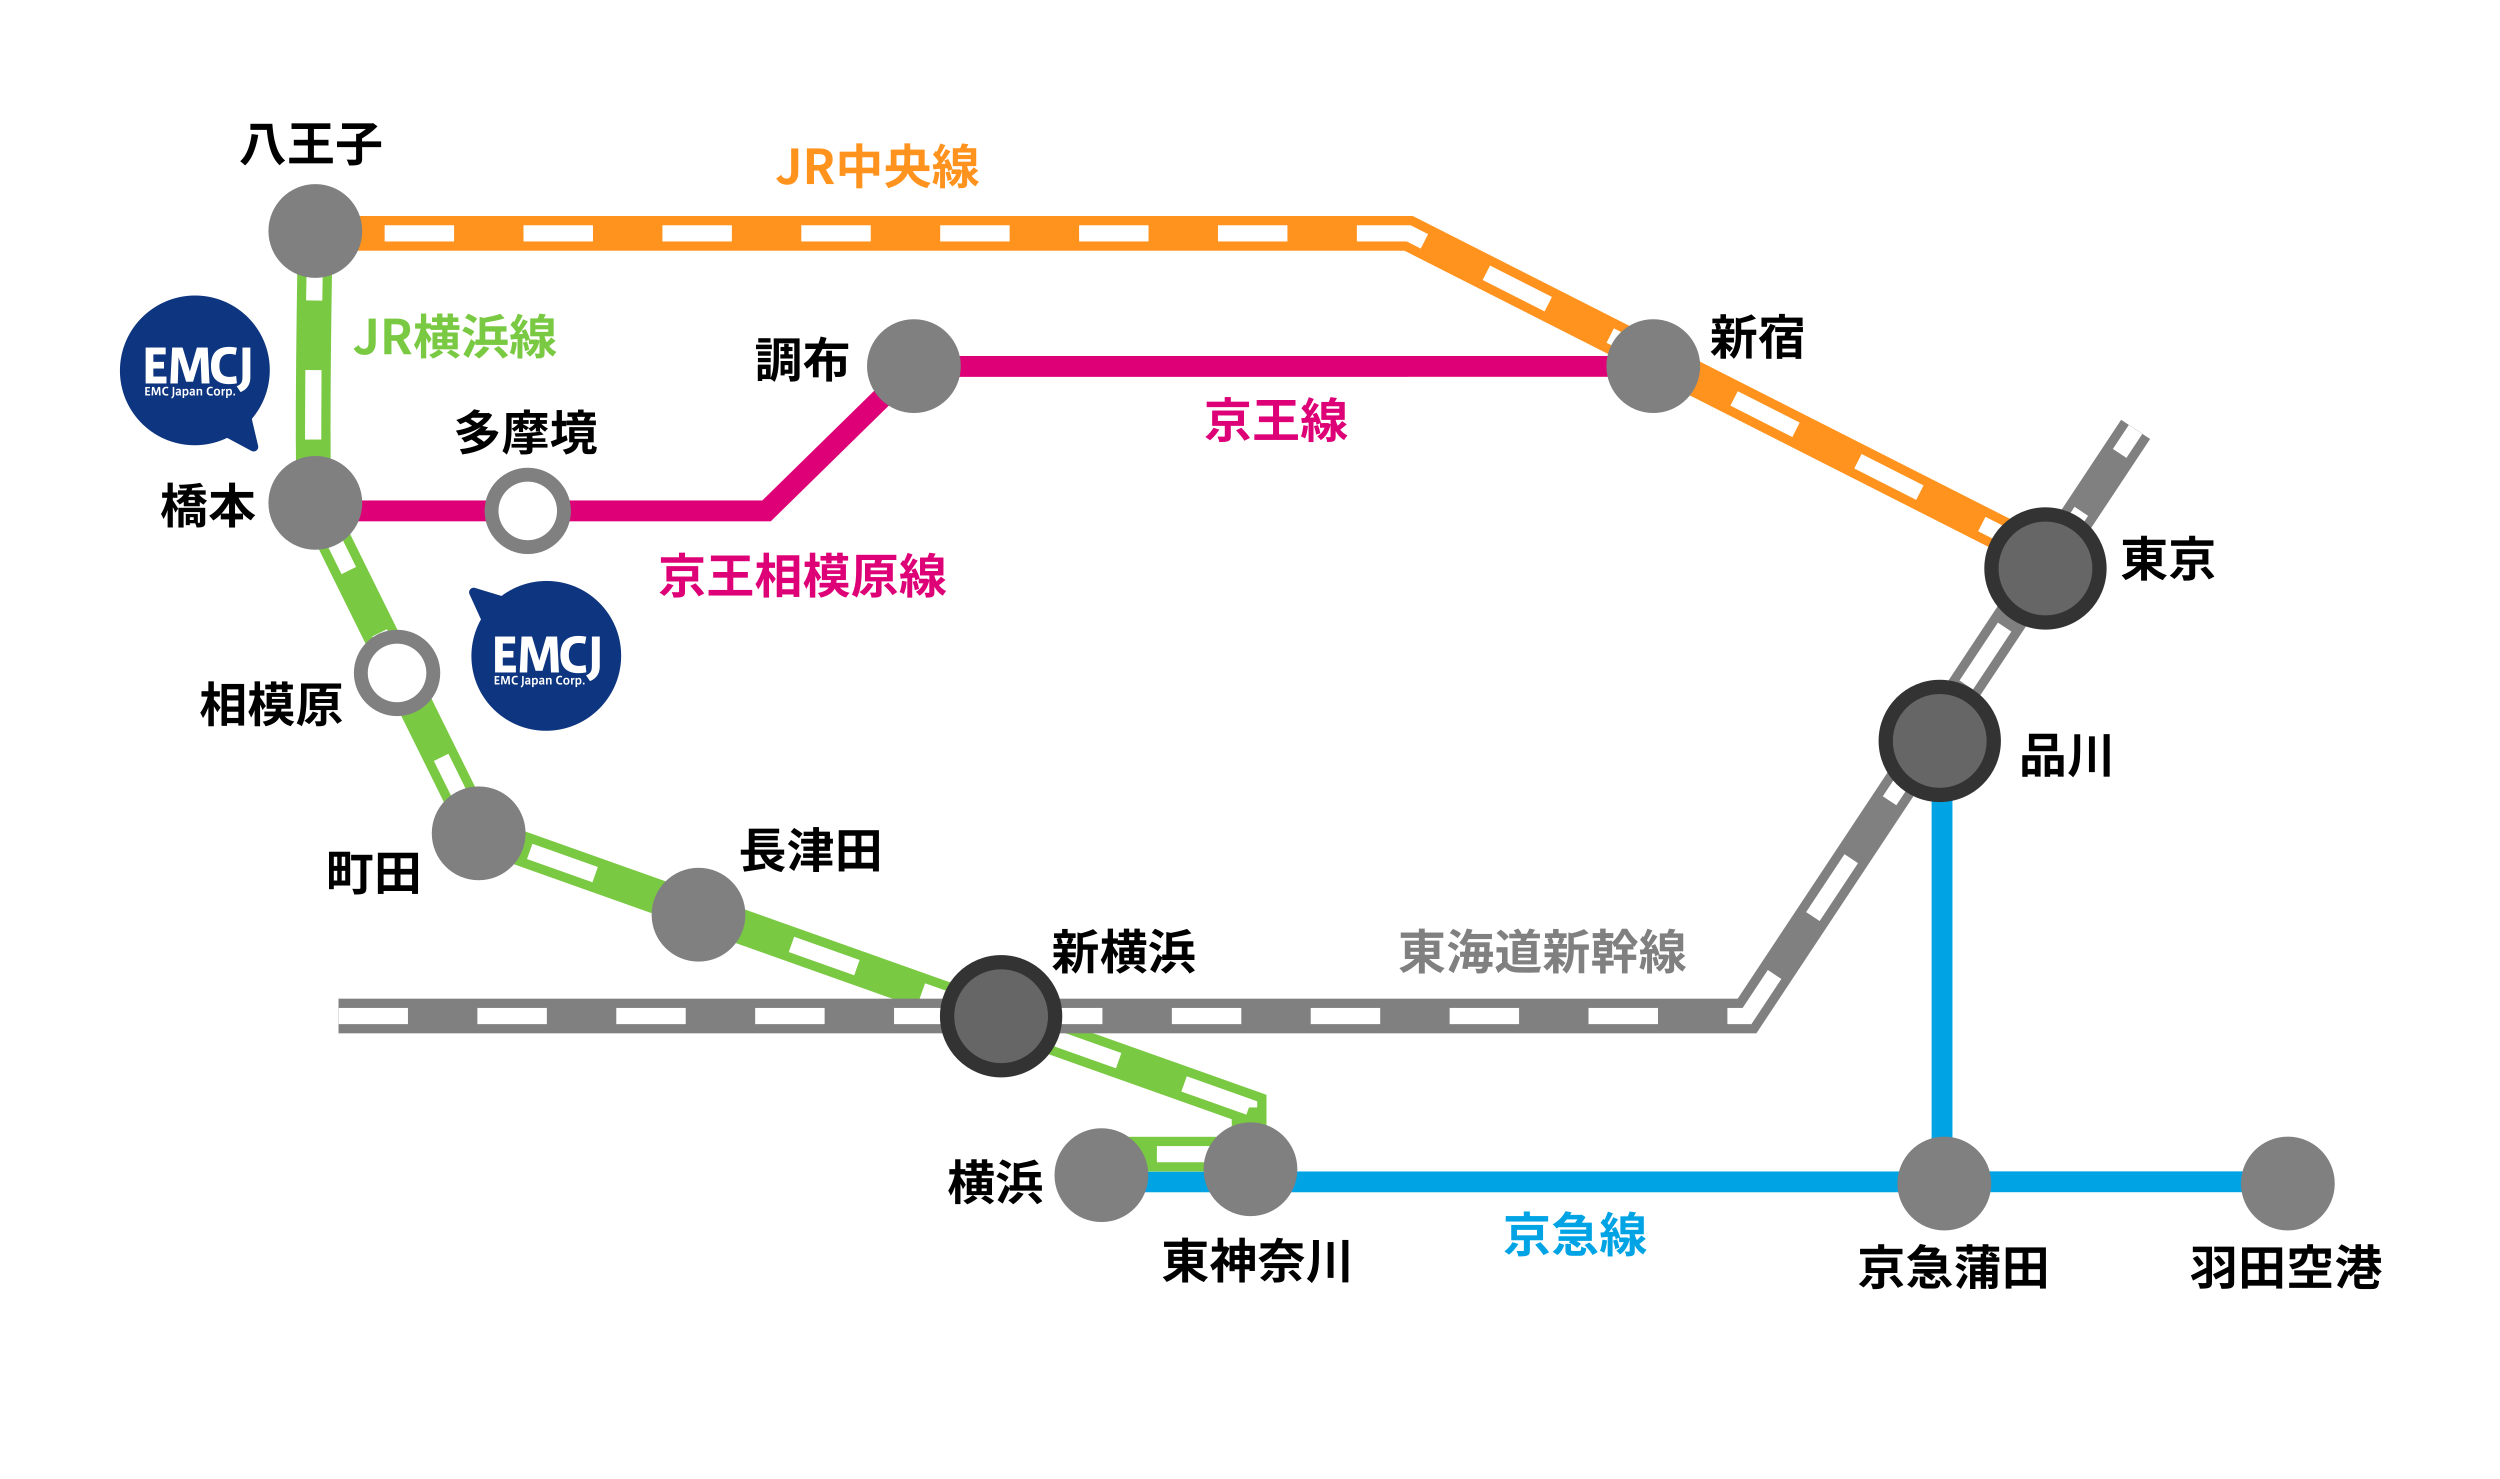 <svg width="1080" height="639" fill="none" xmlns="http://www.w3.org/2000/svg"><mask id="a" style="mask-type:luminance" maskUnits="userSpaceOnUse" x="0" y="0" width="1080" height="639"><path d="M1080 .402H0v638.26h1080V.402Z" fill="#fff"/></mask><g mask="url(#a)"><path d="M655.95 537.412c-1.04 1.66-2.58 3.49-4.03 4.62-.54-.46-1.46-1.1-2.02-1.43 1.39-1 2.83-2.66 3.52-3.99l2.54.81-.01-.01Zm12.85-9.71h-18.32v-2.35h7.8v-2h2.62v2h7.9v2.35Zm-7.9 8.09v4.39c0 1.25-.23 1.87-1.14 2.22-.92.35-2.14.38-3.81.38-.12-.73-.46-1.68-.79-2.37 1.06.04 2.37.06 2.7.04.37-.02.46-.08.46-.35v-4.31h-5.47v-6.63h13.75v6.63h-5.7Zm-5.57-2.12h8.65v-2.37h-8.65v2.37Zm10.11 2.93c1.29 1.29 2.97 3.16 3.76 4.39l-2.43 1.23c-.71-1.21-2.29-3.14-3.6-4.53l2.27-1.08v-.01ZM673.64 529.922c-.37.27-.75.54-1.16.81-.37-.58-1.19-1.39-1.73-1.79 2.72-1.58 4.58-3.74 5.57-5.7l2.64.5c-.21.35-.44.73-.67 1.08h4.58l.4-.1 1.68 1.06c-.42.75-1 1.62-1.62 2.41h4.35v7.86H681c.77.44 1.5.92 1.96 1.35l-1.62 1.68c-.75-.77-2.31-1.77-3.64-2.39l.64-.64h-5.07v-1.98h11.98v-1.04H674v-1.85h11.25v-1.02h-11.6v-.25l-.01.01Zm-2.89 10.79c1.35-.85 2.33-2.25 2.81-3.7l2.2.79c-.56 1.71-1.44 3.33-2.97 4.35l-2.04-1.44Zm6.14-13.93c-.4.48-.83.96-1.29 1.41h4.83c.35-.44.73-.94 1.04-1.41h-4.58Zm5.28 13.64c.71 0 .85-.25.96-1.96.44.38 1.46.71 2.12.85-.27 2.58-.94 3.2-2.85 3.2h-3.02c-2.54 0-3.12-.64-3.12-2.68v-2.47h2.41v2.43c0 .56.15.62 1 .62h2.5v.01Zm4.41-3.68c1.33 1.19 2.93 2.91 3.62 4.14l-2.23 1.29c-.58-1.19-2.12-3-3.45-4.3l2.06-1.12v-.01ZM694.24 535.851c-.19 1.98-.64 4.04-1.23 5.37-.42-.29-1.31-.69-1.81-.87.6-1.23.89-3.08 1.06-4.83l1.98.33Zm16.78-.71c-.96.79-1.95 1.64-2.85 2.29.81 1.02 1.83 1.91 3.14 2.5-.44.44-1.14 1.39-1.46 2-1.62-.92-2.81-2.35-3.64-3.89v2.37c0 1.06-.17 1.64-.83 1.98-.67.35-1.56.38-2.83.38-.08-.62-.31-1.5-.58-2.1.71.02 1.48.02 1.71.02.27 0 .33-.06.33-.29v-4.99c-.77 3.16-2.29 5.35-4.22 6.53-.31-.46-1.08-1.31-1.54-1.64 1.41-.77 2.54-2.04 3.22-3.7h-2.02v-1.93l-1.46.67c-.06-.35-.19-.77-.31-1.23l-1.04.08v8.61h-2.12v-8.44l-2.89.23-.25-2.14 1.5-.08c.31-.38.62-.79.94-1.23-.58-.94-1.54-2.06-2.37-2.91l1.21-1.66c.15.15.31.29.48.44.58-1.14 1.16-2.54 1.5-3.6l2.14.75c-.73 1.43-1.58 3.08-2.35 4.24.25.27.48.56.67.81.73-1.17 1.39-2.35 1.87-3.37l2.02.94c-1.14 1.75-2.56 3.81-3.87 5.47l1.81-.1c-.21-.46-.44-.92-.67-1.33l1.75-.73c.81 1.41 1.6 3.24 1.85 4.41l-.23.1h2.77l.37-.06 1.25.5v-1.83h-4.01v-7.76h3.24c.29-.69.56-1.46.73-2.08l2.79.4c-.29.58-.6 1.17-.92 1.68h4.28v7.76h-3.91v.19c.23.79.52 1.6.92 2.37.71-.67 1.41-1.43 1.89-2.06l2 1.48-.01-.05Zm-12.46.29c.48 1.12.89 2.58 1.02 3.56l-1.83.58c-.08-.98-.48-2.47-.92-3.62l1.73-.52Zm3.66-7.05h5.57v-1.06h-5.57v1.06Zm0 2.89h5.57v-1.1h-5.57v1.1Z" fill="#00A3E4"/><path d="M809.02 551.54c-1.04 1.66-2.58 3.49-4.03 4.62-.54-.46-1.46-1.1-2.02-1.43 1.39-1 2.83-2.66 3.52-3.99l2.54.81-.01-.01Zm12.85-9.71h-18.32v-2.35h7.8v-2h2.62v2h7.9v2.35Zm-7.9 8.09v4.39c0 1.25-.23 1.87-1.14 2.22-.92.35-2.14.38-3.81.38-.12-.73-.46-1.68-.79-2.37 1.06.04 2.37.06 2.7.04.37-.02.46-.08.46-.35v-4.31h-5.47v-6.63h13.75v6.63h-5.7Zm-5.57-2.12h8.65v-2.37h-8.65v2.37Zm10.11 2.93c1.29 1.29 2.97 3.16 3.76 4.39l-2.43 1.23c-.71-1.21-2.29-3.14-3.6-4.53l2.27-1.08v-.01ZM826.71 544.051c-.37.27-.75.54-1.16.81-.37-.58-1.19-1.39-1.73-1.79 2.72-1.58 4.58-3.74 5.57-5.7l2.64.5c-.21.35-.44.73-.67 1.08h4.58l.4-.1 1.68 1.06c-.42.75-1 1.62-1.62 2.41h4.35v7.86h-6.68c.77.44 1.5.92 1.96 1.35l-1.62 1.68c-.75-.77-2.31-1.77-3.64-2.39l.64-.64h-5.07v-1.98h11.98v-1.04h-11.25v-1.85h11.25v-1.02h-11.6v-.25l-.01.01Zm-2.89 10.79c1.35-.85 2.33-2.25 2.81-3.7l2.2.79c-.56 1.71-1.44 3.33-2.97 4.35l-2.04-1.44Zm6.14-13.93c-.4.48-.83.96-1.29 1.41h4.83c.35-.44.73-.94 1.04-1.41h-4.58Zm5.28 13.64c.71 0 .85-.25.96-1.96.44.38 1.46.71 2.12.85-.27 2.58-.94 3.2-2.85 3.2h-3.02c-2.54 0-3.12-.64-3.12-2.68v-2.47h2.41v2.43c0 .56.15.62 1 .62h2.5v.01Zm4.41-3.68c1.33 1.19 2.93 2.91 3.62 4.14l-2.23 1.29c-.58-1.19-2.12-3-3.45-4.3l2.06-1.12v-.01ZM848.05 549.282c-.75-.62-2.25-1.48-3.41-2l1.31-1.68c1.19.42 2.72 1.21 3.49 1.81l-1.39 1.87Zm9.96-4.14v1.1h4.93v8.42c0 1.02-.21 1.52-.87 1.85-.66.33-1.6.35-2.83.35-.08-.6-.37-1.39-.64-1.96.67.04 1.41.04 1.64.04.23-.02.31-.08.31-.31v-1.12h-2.54v3.27h-2.33v-3.27h-2.29v3.33h-2.33v-10.61h4.62v-1.1h-5.34v-1.96h5.34v-1.52h.83v-.96h-4.43v1.25h-2.45v-1.25h-4.55v-2.14h4.55v-1.06h2.45v1.06h4.43v-1.06h2.48v1.06h4.64v2.14h-4.64v1.25h-.98v1.23h2.81c-.54-.4-1.21-.79-1.77-1.04l1.08-1.29c.92.37 2 1 2.6 1.48l-.67.85h1.64v1.96H858l.01.01Zm-12.94 10.13c.92-1.29 2.23-3.37 3.27-5.34l1.71 1.44c-.87 1.77-1.98 3.72-2.97 5.39l-2-1.48-.01-.01Zm1.83-13.52c1.08.44 2.58 1.21 3.33 1.81l-1.41 1.83c-.71-.6-2.14-1.46-3.29-1.96l1.37-1.68Zm6.49 6.32v.98h2.29v-.98h-2.29Zm2.29 3.72v-1.02h-2.29v1.02h2.29Zm2.33-3.72v.98h2.54v-.98h-2.54Zm2.54 3.72v-1.02h-2.54v1.02h2.54ZM883.831 538.863v17.82h-2.581v-1.27h-12.289v1.27h-2.481v-17.82h17.351Zm-14.87 2.39v4.58h4.779v-4.58h-4.779Zm0 11.67h4.779v-4.62h-4.779v4.62Zm12.289-11.67h-4.99v4.58h4.99v-4.58Zm0 11.67v-4.62h-4.99v4.62h4.99ZM955.57 553.793c0 1.39-.29 2.06-1.16 2.45-.85.4-2.18.46-4.08.46-.08-.69-.46-1.81-.81-2.47 1.21.08 2.64.08 3.06.06.4 0 .54-.12.54-.52v-3.74c-2 1.14-4.06 2.29-5.74 3.18l-.92-2.27c1.64-.75 4.2-2.06 6.66-3.33v-6.68h-5.82v-2.371h8.28v15.221l-.01.01Zm-6.3-11.33c.98 1.08 2.12 2.52 2.72 3.45l-2.04 1.35c-.56-.96-1.75-2.54-2.66-3.66l1.98-1.14Zm15.89 11.33c0 1.44-.31 2.099-1.23 2.519-.89.421-2.31.461-4.28.461-.12-.71-.52-1.87-.85-2.54 1.27.08 2.81.08 3.27.06.42 0 .56-.15.56-.54v-4.1a177.83 177.83 0 0 1-5.41 3.1l-1.23-2.27c1.64-.71 4.16-2 6.63-3.27v-6.28h-6.07v-2.371h8.61v15.231Zm-6.63-11.481c1.02 1.06 2.25 2.481 2.87 3.371l-2.02 1.43c-.58-.96-1.83-2.52-2.81-3.6l1.95-1.21.01.009ZM985.9 538.863v17.82h-2.58v-1.27h-12.29v1.27h-2.48v-17.82h17.35Zm-14.87 2.39v4.58h4.78v-4.58h-4.78Zm0 11.67h4.78v-4.62h-4.78v4.62Zm12.29-11.67h-4.99v4.58h4.99v-4.58Zm0 11.67v-4.62h-4.99v4.62h4.99ZM996.99 541.6c-.37 3.45-1.52 5.64-6.8 6.78-.21-.58-.83-1.58-1.33-2.08 4.53-.79 5.26-2.25 5.59-4.7h-2.87v2.41h-2.43v-4.66h7.53v-1.87h2.54v1.87h7.72v4.31h-2.56v-2.06h-2.93v3.29c0 .56.12.64.77.64h1.85c.52 0 .62-.21.71-1.52.46.35 1.48.71 2.12.85-.25 2.18-.92 2.77-2.58 2.77h-2.48c-2.33 0-2.83-.67-2.83-2.72v-3.31h-2.02Zm10.13 12.5v2.25h-18.2v-2.25h7.76V551h-5.57v-2.23h14.25V551h-6.14v3.1h7.9ZM1012.54 547.09c-.73-.69-2.27-1.56-3.49-2.1l1.33-1.85c1.25.44 2.81 1.23 3.6 1.89l-1.44 2.06Zm6.82 5.39v1.5c0 .64.21.73 1.41.73h3.58c1 0 1.14-.25 1.27-2.12.48.37 1.5.73 2.14.85-.31 2.77-.98 3.43-3.22 3.43h-3.99c-2.75 0-3.51-.64-3.51-2.85v-3.47h5.68v-1.5h-4.39v-.71c-.85 1.23-1.85 2.33-2.91 3.1-.19-.27-.46-.62-.75-.94-.87 2.08-1.91 4.29-2.89 6.16l-2.2-1.46c.94-1.6 2.29-4.22 3.33-6.66l1.1.83c1.31-.89 2.54-2.31 3.35-3.79h-3.16v-2.22h3.39v-1.58h-2.58v-2.08l-1.35 1.89c-.73-.71-2.29-1.64-3.54-2.18l1.39-1.87c1.21.5 2.81 1.33 3.6 2.02l-.02.02h2.5v-2.08h2.37v2.08h2.89v-2.08h2.43v2.08h2.68v2.2h-2.68v1.58h3.29v2.22h-3.1c.85 1.46 2.16 2.83 3.49 3.62-.56.46-1.35 1.33-1.73 1.96-.81-.56-1.58-1.35-2.27-2.25v3.56h-5.59l-.01.01Zm4.41-5.35c-.29-.5-.54-1.02-.77-1.54h-3.18c-.21.52-.48 1.04-.75 1.54h4.7Zm-3.83-3.76h2.89v-1.58h-2.89v1.58Z" fill="#000"/><path d="M988.36 506.031H847.85v9h140.51v-9Z" fill="#00A3E4"/><path d="M988.35 531.551c11.189 0 20.26-9.07 20.26-20.26 0-11.189-9.071-20.26-20.26-20.26-11.189 0-20.26 9.071-20.26 20.26 0 11.19 9.071 20.26 20.26 20.26Z" fill="gray"/><path d="M843.46 515.072H475.81v-9h358.65v-185.99h9v194.99Z" fill="#00A3E4"/><path d="M839.95 531.551c11.19 0 20.26-9.07 20.26-20.26 0-11.189-9.07-20.26-20.26-20.26-11.189 0-20.26 9.071-20.26 20.26 0 11.19 9.071 20.26 20.26 20.26Z" fill="gray"/><path d="M111.58 58.28c-.85 4.78-2.35 10.19-5.72 13.19-.5-.54-1.5-1.39-2.1-1.81 3.1-2.66 4.43-7.61 4.95-11.75l2.87.37Zm6.07-4.8c.5 6.45 1.68 12.75 5.57 15.87-.69.44-1.81 1.37-2.41 2.04-3.7-3.39-4.99-9.28-5.55-15.29h-7.09v-2.62h9.48ZM143.78 68.121v2.43h-18.84v-2.43h8.07v-5.28h-6.09v-2.45h6.09v-4.66h-7.07v-2.45h16.78v2.45h-7.11v4.66h6.3v2.45h-6.3v5.28h8.17ZM164.67 63.562h-8.24v4.99c0 1.43-.31 2.1-1.31 2.5-.98.4-2.43.46-4.33.44-.17-.73-.64-1.87-1.04-2.56 1.44.06 3.04.06 3.51.06.44 0 .58-.1.58-.48v-4.95h-8.26v-2.47h8.26v-3.29h1.23c1.02-.6 2.08-1.35 2.97-2.08h-10.29v-2.43h12.87l.56-.12 1.89 1.41c-1.77 1.83-4.31 3.83-6.66 5.18v1.33h8.24v2.47h.02ZM74.66 216.12c.58.83 1.98 3.08 2.31 3.62l-1.21 1.73c-.23-.6-.67-1.56-1.1-2.45v8.86h-2.25v-7.59c-.52 1.54-1.12 2.93-1.79 3.93-.23-.67-.73-1.62-1.08-2.2 1.14-1.64 2.2-4.51 2.72-6.97h-2.23v-2.29h2.37v-4.28h2.25v4.28h2v2.29h-2v1.08l.01-.01Zm11.4-2.43a9.585 9.585 0 0 0 3.41 2.58c-.48.42-1.14 1.21-1.48 1.75-.58-.31-1.14-.73-1.68-1.21v1.89h-6.93v-1.98c-.54.44-1.12.87-1.79 1.25-.31-.54-1-1.29-1.48-1.6 1.41-.75 2.48-1.66 3.24-2.68H76.9v-1.87h3.54c.12-.27.23-.56.31-.85-1.02.06-2.06.08-3.02.08-.04-.44-.27-1.16-.5-1.6 3.22-.08 7.01-.37 9.21-.87l1.37 1.6c-1.35.29-2.99.5-4.72.64-.08.33-.19.67-.31 1h6.07v1.87h-2.81.02Zm2.6 11.92c0 1-.19 1.56-.89 1.91-.69.33-1.58.35-2.85.35-.08-.54-.35-1.29-.58-1.83h-2.33v.81h-1.75v-4.83h5.2v3.85h.58c.25-.02.33-.08.33-.31v-4.35h-7.05v6.68h-2.25v-8.51h11.58v6.22l.01.01Zm-6.74-11.92c-.19.33-.4.64-.6.96h3.08c-.21-.31-.42-.62-.6-.96H81.92Zm2.25 2.41h-2.75v1.12h2.75v-1.12Zm-.48 7.32h-1.68v1.23h1.68v-1.23ZM103.04 215.002c1.62 3.12 4.28 5.99 7.26 7.55-.62.5-1.48 1.54-1.91 2.25-1.21-.75-2.35-1.68-3.39-2.79v2.37h-3.45v3.51h-2.6v-3.51h-3.58v-2.18c-1 1.04-2.1 1.93-3.24 2.66-.44-.62-1.23-1.58-1.81-2.06 2.93-1.6 5.55-4.6 7.15-7.8h-6.34v-2.5h7.82v-4.01h2.6v4.01h7.88v2.5h-6.39Zm-4.1 6.86v-4.53c-.94 1.66-2.04 3.2-3.27 4.53h3.27Zm5.91 0c-1.25-1.33-2.37-2.89-3.31-4.58v4.58h3.31ZM92.38 302.202c.73.79 2.5 2.93 2.91 3.45l-1.41 2.02c-.31-.67-.92-1.64-1.5-2.58v8.65h-2.37v-8.22c-.67 1.83-1.46 3.54-2.35 4.68-.23-.71-.77-1.71-1.16-2.33 1.35-1.64 2.56-4.47 3.22-6.95h-2.68v-2.33h2.97v-4.26h2.37v4.26h2.6v2.33h-2.6v1.28Zm13.08-6.74v17.99h-2.5v-1.06h-4.89v1.19H95.7v-18.11h9.75l.01-.01Zm-7.38 2.33v2.58h4.89v-2.58h-4.89Zm0 4.8v2.64h4.89v-2.64h-4.89Zm4.89 7.55v-2.66h-4.89v2.66h4.89ZM113.41 306.732c-.23-.6-.62-1.48-1.06-2.35v9.36H110v-7.03c-.46 1.29-1 2.43-1.54 3.31-.25-.71-.79-1.83-1.19-2.5 1.14-1.5 2.14-4.14 2.72-6.49v-.54h-2.25v-2.29h2.25v-3.87h2.35v3.87h1.87v2.29h-1.87v.73c.62.81 2.16 3.18 2.54 3.79l-1.48 1.73.01-.01Zm9.57 2.68c.94 1.1 2.33 1.89 4.18 2.27-.52.48-1.19 1.41-1.52 2.04-2.33-.64-3.91-1.96-4.95-3.87-.87 1.79-2.56 3.08-5.99 3.91-.21-.6-.79-1.5-1.25-1.98 2.6-.52 3.97-1.29 4.74-2.37h-3.97v-2.04h4.76c.06-.38.12-.77.17-1.19h-3.97v-6.84h10.4v6.84h-3.99c-.04.42-.1.79-.17 1.19h5.2v2.04h-3.64Zm-5.95-11.63h-2.43v-2.04h2.43v-1.39h2.35v1.39h2.41v-1.39h2.41v1.39h2.33v2.04h-2.33v1.21h-2.41v-1.21h-2.41v1.21h-2.35v-1.21Zm.44 4.16h5.72v-.89h-5.72v.89Zm0 2.52h5.72v-.92h-5.72v.92ZM140.98 306.75v4.6c0 1.12-.19 1.73-.98 2.06-.79.35-1.87.35-3.33.35-.08-.67-.4-1.54-.69-2.18.92.04 1.91.04 2.2.02.31 0 .4-.06.4-.31v-4.53h-4.76v-7.82h4.14c.08-.5.17-1 .19-1.43h-5.7v3.91c0 3.54-.29 8.88-2.12 12.31-.48-.42-1.56-1-2.18-1.23 1.73-3.18 1.87-7.84 1.87-11.09v-6.16h17.35v2.25h-6.51l.29.02-.44 1.41h5.14v7.82h-4.87Zm-3.49 1.33c-.98 1.83-2.54 3.64-4.01 4.76-.48-.42-1.46-1.12-2.04-1.46 1.48-.92 2.89-2.45 3.66-3.97l2.39.67Zm-1.25-6.11h7.07v-1.19h-7.07v1.19Zm0 2.93h7.07v-1.21h-7.07v1.21Zm7.65 2.41c1.37 1.21 3.08 2.87 3.85 4.06l-2.04 1.33c-.69-1.19-2.33-2.95-3.7-4.2l1.89-1.19ZM338.14 370.36c-1.19.85-2.58 1.68-3.83 2.35 1.33.83 2.93 1.43 4.85 1.79-.52.54-1.23 1.56-1.56 2.23-4.7-1.08-7.47-3.56-9.19-7.49h-2.39v4.41a495 495 0 0 0 4.49-.67l.1 2.18c-3.18.52-6.61 1.04-9.13 1.41l-.56-2.27c.75-.08 1.6-.21 2.54-.31v-4.76h-3.43v-2.18h3.45v-9.07h13.12V360h-10.59v1.1h10v1.91h-10v1.04h10v1.91h-10v1.08h12.75v2.18h-2.23l1.6 1.12.01.02Zm-7.15-1.12c.46.81 1 1.52 1.64 2.16 1.1-.64 2.29-1.46 3.18-2.16h-4.82ZM343.99 367.281c-.79-.69-2.48-1.83-3.64-2.64l1.39-1.77c1.1.69 2.85 1.77 3.7 2.43l-1.46 1.98h.01Zm2.18 2.48c-.92 2.16-2.04 4.51-3.12 6.51l-2.16-1.56c1-1.58 2.33-4.12 3.37-6.51l1.91 1.56Zm-1-7.65c-.79-.73-2.45-1.91-3.58-2.72l1.46-1.73c1.12.69 2.85 1.79 3.66 2.5l-1.54 1.95Zm8.65 5.47v1.08h4.99v1.93h-4.99v1.23h5.76v2.06h-5.76v2.83h-2.54v-2.83h-5.32v-2.06h5.32v-1.23h-4.33v-1.93h4.33v-1.08h-4.2v-1.87h4.2v-1.27h-5.2v-2.1h5.2v-1.19h-4.1v-1.87h4.1v-2h2.54v2h4.72v3.06h1.29v2.1h-1.29v3.14h-4.72Zm0-5.24h2.41v-1.19h-2.41v1.19Zm0 3.37h2.41v-1.27h-2.41v1.27ZM379.69 358.652v17.82h-2.58v-1.27h-12.29v1.27h-2.48v-17.82h17.35Zm-14.87 2.39v4.58h4.78v-4.58h-4.78Zm0 11.67h4.78v-4.62h-4.78v4.62Zm12.29-11.67h-4.99v4.58h4.99v-4.58Zm0 11.67v-4.62h-4.99v4.62h4.99ZM151.28 382.561h-7.07v1.56h-2.08v-16.18h9.15v14.62Zm-7.07-12.46v3.97h1.48v-3.97h-1.48Zm0 10.29h1.48v-4.2h-1.48v4.2Zm4.93-10.29h-1.52v3.97h1.52v-3.97Zm0 10.29v-4.2h-1.52v4.2h1.52Zm11.75-8.69h-2.62v11.85c0 1.35-.29 2.02-1.19 2.41-.89.42-2.18.46-4.08.46-.1-.71-.5-1.81-.83-2.47 1.19.06 2.62.04 2.99.04.4 0 .54-.12.54-.48v-11.81h-4.01v-2.43h9.19v2.43h.01ZM180.59 368.371v17.82h-2.58v-1.27h-12.29v1.27h-2.48v-17.82h17.35Zm-14.87 2.39v4.58h4.78v-4.58h-4.78Zm0 11.67h4.78v-4.62h-4.78v4.62Zm12.29-11.67h-4.99v4.58h4.99v-4.58Zm0 11.67v-4.62h-4.99v4.62h4.99ZM461.23 413.682c.75.52 2.47 1.89 2.95 2.27l-1.44 1.771c-.33-.42-.92-1.04-1.52-1.62v4.43h-2.39v-4.18c-.81 1.16-1.75 2.2-2.64 2.93-.37-.54-1.08-1.35-1.6-1.75 1.35-.89 2.79-2.451 3.74-4.011h-3.16v-2.079h3.66v-1.601h-3.72v-2.04h1.91c-.08-.69-.33-1.58-.62-2.29l1.27-.289h-2.33v-2.021h3.49v-1.89h2.39v1.89h3.45v2.021h-2.14l1.21.229c-.37.89-.71 1.73-1 2.35h2.1v2.04h-3.62v1.601h3.43v2.079h-3.43v.171l.01-.011Zm-2.87-8.459c.35.71.62 1.659.71 2.289l-1.04.29h4.08l-1.37-.29c.27-.62.6-1.579.77-2.289h-3.15Zm15.93 5.049h-1.98v10.171h-2.39v-10.171h-2.12c-.02 3.1-.46 7.49-3.2 10.34-.31-.54-1.21-1.39-1.77-1.68 2.39-2.54 2.64-6.07 2.64-8.94v-7.199l1.44.4c1.98-.48 4.03-1.141 5.3-1.831l1.98 1.81c-1.83.81-4.2 1.46-6.39 1.91v2.91h6.49v2.291-.011ZM494.43 416.611h-10.9v-7.28h4.18v-1.1h-5.01v-.54h-1.89v.98c.56.75 2.02 2.95 2.33 3.49l-1.25 1.91c-.23-.62-.65-1.52-1.08-2.39v8.86h-2.29v-7.65c-.54 1.56-1.19 3-1.89 3.99-.23-.67-.75-1.62-1.12-2.2 1.21-1.64 2.33-4.51 2.87-6.99h-2.37v-2.29h2.52v-4.26h2.29v4.26h2.1v.79h2.58v-1.39h-2.18v-1.96h2.18v-1.68h2.31v1.68h2.25v-1.68h2.31v1.68h2.33v1.96h-2.33v1.39h2.81v2.04H490v1.1h4.45v7.28h-.02Zm-6.24 1.37c-1.16.98-3.04 2.04-4.47 2.64-.4-.48-1.12-1.19-1.64-1.6 1.44-.56 3.18-1.6 4.1-2.41l2.02 1.37h-.01Zm-2.52-5.82h2.04v-1.12h-2.04v1.12Zm2.04 2.75v-1.17h-2.04v1.17h2.04Zm.08-8.71h2.25v-1.39h-2.25v1.39Zm3.7 10.54c1.23.67 2.99 1.68 3.89 2.39l-1.87 1.48c-.81-.71-2.5-1.81-3.76-2.56l1.75-1.31h-.01Zm.69-5.7h-2.2v1.12h2.2v-1.12Zm0 2.7h-2.2v1.17h2.2v-1.17ZM500.2 410.911c-.81-.73-2.52-1.68-3.85-2.27l1.29-1.85c1.35.5 3.08 1.37 3.95 2.08l-1.39 2.04Zm1.87 2.95c-.89 2.16-1.98 4.47-3 6.45l-2.2-1.5c.96-1.6 2.29-4.22 3.33-6.66l1.87 1.43v-1.19h1.79v-9.79l1.89.42c2.6-.46 5.3-1.1 7.07-1.75l1.87 1.96c-2.43.77-5.51 1.37-8.34 1.81v1.6h9.17v2.31H513v3.45h3v2.31h-13.93v-.85Zm-.71-8.49c-.77-.75-2.45-1.75-3.79-2.33l1.37-1.83c1.29.5 3.02 1.41 3.89 2.14l-1.48 2.02h.01Zm6.76 10.71c-1.14 1.71-2.97 3.47-4.53 4.53-.48-.5-1.5-1.31-2.12-1.71 1.58-.89 3.18-2.31 4.1-3.66l2.56.83-.01.01Zm-1.77-3.68h4.2v-3.45h-4.2v3.45Zm5.78 2.81c1.39 1.14 3.2 2.83 4.06 4.03l-2.29 1.33c-.75-1.14-2.48-2.95-3.89-4.2l2.12-1.16Z" fill="#000"/><path d="M617.38 414.301c1.77 1.62 4.31 3.1 6.72 3.91-.58.5-1.37 1.5-1.77 2.14-2.43-1.02-4.93-2.81-6.82-4.85v5.05h-2.56v-4.95c-1.87 2-4.28 3.68-6.7 4.7-.4-.6-1.17-1.58-1.71-2.08 2.37-.81 4.83-2.29 6.55-3.93h-4.2v-7.94h6.05v-1.19h-7.82v-2.31h7.82v-1.71h2.56v1.71h8.01v2.31h-8.01v1.19h6.34v7.94h-4.47l.01.01Zm-8.09-4.87h3.66v-1.23h-3.66v1.23Zm0 3.02h3.66v-1.27h-3.66v1.27Zm6.22-4.24v1.23h3.83v-1.23h-3.83Zm3.83 2.97h-3.83v1.27h3.83v-1.27ZM628.72 410.743c-.69-.69-2.18-1.58-3.35-2.12l1.35-1.83c1.19.48 2.7 1.27 3.45 1.96l-1.46 2 .01-.01Zm-2.97 8.26c.87-1.62 2.12-4.29 3.04-6.72l1.98 1.37c-.81 2.23-1.83 4.66-2.79 6.7l-2.23-1.35Zm3.93-13.71c-.69-.69-2.16-1.64-3.39-2.21l1.41-1.81c1.16.5 2.7 1.35 3.47 2.04l-1.5 1.98h.01Zm13.58 8.07c-.04.83-.1 1.54-.17 2.18h1.64v2.08h-1.91c-.17.98-.37 1.56-.62 1.89-.46.64-.96.85-1.66.94-.6.1-1.6.1-2.62.06-.02-.6-.27-1.48-.6-2.02.89.06 1.71.08 2.12.08.35 0 .56-.06.77-.33.08-.12.19-.33.27-.62h-6.26l-.17 1.02-2.37-.19c.27-1.39.58-3.18.85-5.1h-1.79v-2.23h2.08c.15-1.14.27-2.29.37-3.35-.25.33-.5.62-.75.92-.44-.42-1.5-1.12-2.08-1.42 1.48-1.46 2.66-3.81 3.31-6.16l2.43.5c-.19.62-.4 1.25-.62 1.85h9.05v2.21h-10.04c-.25.48-.52.94-.81 1.37h9.88s0 .71-.02 1c-.04 1.12-.08 2.14-.15 3.08h1.58v2.23h-1.71v.01Zm-8.44 0c-.1.75-.21 1.48-.29 2.18h1.96c.08-.67.17-1.41.25-2.18h-1.92Zm.27-2.23h1.87c.04-.67.1-1.33.15-1.98h-1.79l-.23 1.98Zm5.72 4.41c.06-.6.12-1.33.19-2.18h-2.14c-.08.77-.17 1.52-.25 2.18h2.2Zm.31-4.41c.02-.6.06-1.27.08-1.98h-1.98c-.04.64-.1 1.31-.17 1.98h2.07ZM651.27 415.733c.85 1.39 2.41 1.96 4.58 2.04 2.43.1 7.11.04 9.88-.17-.27.58-.65 1.79-.77 2.5-2.5.12-6.68.17-9.15.06-2.56-.1-4.26-.69-5.62-2.31-.92.81-1.83 1.62-2.97 2.5l-1.21-2.58c.89-.52 1.93-1.21 2.85-1.91v-4.39h-2.39v-2.27h4.8v6.53Zm-1.44-9.34c-.64-1-2.12-2.37-3.35-3.29l1.83-1.5c1.25.87 2.77 2.16 3.47 3.14l-1.96 1.64.01.01Zm6.99.1c.08-.37.15-.75.21-1.12H652v-2h2.89c-.25-.5-.6-1.06-.96-1.5l1.96-.73c.56.62 1.14 1.52 1.35 2.12l-.25.1h2.6c.4-.67.85-1.6 1.1-2.25l2.45.52c-.37.62-.75 1.23-1.08 1.73h3.18v2h-5.55c-.17.4-.35.77-.52 1.12h4.68v10.13h-10.44v-10.13h3.41v.01Zm4.58 1.79h-5.64v1.08h5.64v-1.08Zm0 2.72h-5.64v1.08h5.64v-1.08Zm0 2.72h-5.64v1.1h5.64v-1.1ZM673.32 413.682c.75.52 2.47 1.89 2.95 2.27l-1.44 1.771c-.33-.42-.92-1.04-1.52-1.62v4.43h-2.39v-4.18c-.81 1.16-1.75 2.2-2.64 2.93-.37-.54-1.08-1.35-1.6-1.75 1.35-.89 2.79-2.451 3.74-4.011h-3.16v-2.079h3.66v-1.601h-3.72v-2.04h1.91c-.08-.69-.33-1.58-.62-2.29l1.27-.289h-2.33v-2.021h3.49v-1.89h2.39v1.89h3.45v2.021h-2.14l1.21.229c-.37.89-.71 1.73-1 2.35h2.1v2.04h-3.62v1.601h3.43v2.079h-3.43v.171l.01-.011Zm-2.87-8.459c.35.71.62 1.659.71 2.289l-1.04.29h4.08l-1.37-.29c.27-.62.6-1.579.77-2.289h-3.15Zm15.93 5.049h-1.98v10.171h-2.39v-10.171h-2.12c-.02 3.1-.46 7.49-3.2 10.34-.31-.54-1.21-1.39-1.77-1.68 2.39-2.54 2.64-6.07 2.64-8.94v-7.199l1.44.4c1.98-.48 4.03-1.141 5.3-1.831l1.98 1.81c-1.83.81-4.2 1.46-6.39 1.91v2.91h6.49v2.291-.011ZM703.13 412.411h3.72v2.29h-3.72v5.82h-2.45v-5.82h-3.56v-2.29h3.56v-2.22h-2.56v-1.48c-.21.19-.44.37-.65.54-.23-.56-.64-1.31-1.02-1.85v6.36h-2.81v1.21h3.47v2.2h-3.47v3.39h-2.39v-3.39h-3.43v-2.2h3.43v-1.21h-2.66v-7.36h2.66v-1.17h-3.2v-2.16h3.2v-1.93h2.39v1.93h3.31v2.16h-3.31v1.17h2.81v.6c1.77-1.37 3.43-3.87 4.2-5.78h2.27c1.14 2.08 2.89 4.39 4.62 5.49-.48.6-.98 1.52-1.35 2.27-.19-.15-.35-.29-.54-.46v1.66h-2.52v2.23Zm-8.96-4.14h-3.41v.94h3.41v-.94Zm0 2.68h-3.41v.94h3.41v-.94Zm10.86-3.04c-1.25-1.29-2.43-2.93-3.14-4.28-.67 1.31-1.71 2.93-2.97 4.28h6.11ZM711.271 413.632c-.19 1.98-.641 4.04-1.231 5.37-.42-.29-1.31-.69-1.81-.87.6-1.23.89-3.08 1.06-4.83l1.981.33Zm16.779-.71c-.96.79-1.949 1.64-2.849 2.29.809 1.02 1.83 1.91 3.14 2.5-.44.44-1.141 1.39-1.461 2-1.62-.92-2.81-2.35-3.64-3.89v2.37c0 1.06-.17 1.64-.83 1.98-.67.35-1.559.38-2.829.38-.08-.62-.311-1.5-.581-2.1.71.02 1.481.02 1.711.02.27 0 .329-.06.329-.29v-4.99c-.77 3.16-2.29 5.35-4.22 6.53-.31-.46-1.079-1.31-1.539-1.64 1.41-.77 2.539-2.04 3.219-3.7h-2.02v-1.93l-1.459.67c-.06-.35-.19-.77-.31-1.23l-1.041.08v8.61h-2.12v-8.44l-2.89.23-.25-2.14 1.5-.08c.31-.38.62-.79.94-1.23-.58-.94-1.54-2.06-2.37-2.91l1.21-1.66c.15.15.31.29.48.44.58-1.14 1.16-2.54 1.5-3.6l2.14.75c-.73 1.43-1.579 3.08-2.349 4.24.25.27.479.56.669.81.73-1.17 1.39-2.35 1.87-3.37l2.021.94c-1.14 1.75-2.56 3.81-3.87 5.47l1.81-.1c-.21-.46-.441-.92-.671-1.33l1.75-.73c.81 1.41 1.601 3.24 1.851 4.41l-.231.1h2.77l.37-.06 1.25.5v-1.83h-4.01v-7.76h3.241c.29-.69.559-1.46.729-2.08l2.79.4c-.29.58-.6 1.17-.92 1.68h4.28v7.76h-3.91v.19c.23.79.52 1.6.92 2.37.71-.67 1.41-1.43 1.89-2.06l2 1.48-.01-.05Zm-12.459.29c.48 1.12.889 2.58 1.019 3.56l-1.829.58c-.08-.98-.481-2.47-.921-3.62l1.731-.52Zm3.659-7.05h5.57v-1.06h-5.57v1.06Zm0 2.89h5.57v-1.1h-5.57v1.1Z" fill="gray"/><path d="m152.78 150.641 2.1-1.56c.6 1.12 1.41 1.6 2.29 1.6 1.35 0 2.06-.73 2.06-2.85v-10.19h3.08v10.44c0 2.89-1.46 5.26-4.76 5.26-2.25 0-3.74-.92-4.76-2.7h-.01ZM166.02 137.641h5.37c3.22 0 5.78 1.14 5.78 4.68 0 2.31-1.16 3.74-2.93 4.43l3.6 6.3h-3.43l-3.16-5.82h-2.14v5.82h-3.08v-15.41h-.01Zm5.07 7.15c1.98 0 3.08-.83 3.08-2.47 0-1.64-1.1-2.23-3.08-2.23h-2v4.7h2ZM197.74 150.911h-10.9v-7.28h4.18v-1.1h-5.01v-.54h-1.89v.98c.56.75 2.02 2.95 2.33 3.49l-1.25 1.91c-.23-.62-.65-1.52-1.08-2.39v8.86h-2.29v-7.65c-.54 1.56-1.19 3-1.89 3.99-.23-.67-.75-1.62-1.12-2.2 1.21-1.64 2.33-4.51 2.87-6.99h-2.37v-2.29h2.52v-4.26h2.29v4.26h2.1v.79h2.58v-1.39h-2.18v-1.96h2.18v-1.68h2.31v1.68h2.25v-1.68h2.31v1.68h2.33v1.96h-2.33v1.39h2.81v2.04h-5.18v1.1h4.45v7.28h-.02Zm-6.24 1.37c-1.16.98-3.04 2.04-4.47 2.64-.4-.48-1.12-1.19-1.64-1.6 1.44-.56 3.18-1.6 4.1-2.41l2.02 1.37h-.01Zm-2.52-5.82h2.04v-1.12h-2.04v1.12Zm2.04 2.75v-1.17h-2.04v1.17h2.04Zm.08-8.71h2.25v-1.39h-2.25v1.39Zm3.7 10.54c1.23.67 2.99 1.68 3.89 2.39l-1.87 1.48c-.81-.71-2.5-1.81-3.76-2.56l1.75-1.31h-.01Zm.69-5.7h-2.2v1.12h2.2v-1.12Zm0 2.7h-2.2v1.17h2.2v-1.17ZM203.51 145.212c-.81-.73-2.52-1.68-3.85-2.27l1.29-1.85c1.35.5 3.08 1.37 3.95 2.08l-1.39 2.04Zm1.87 2.95c-.89 2.16-1.98 4.47-3 6.45l-2.2-1.5c.96-1.6 2.29-4.22 3.33-6.66l1.87 1.43v-1.19h1.79v-9.79l1.89.42c2.6-.46 5.3-1.1 7.07-1.75l1.87 1.96c-2.43.77-5.51 1.37-8.34 1.81v1.6h9.17v2.31h-2.52v3.45h3v2.31h-13.93v-.85Zm-.71-8.49c-.77-.75-2.45-1.75-3.79-2.33l1.37-1.83c1.29.5 3.02 1.41 3.89 2.14l-1.48 2.02h.01Zm6.76 10.71c-1.14 1.71-2.97 3.47-4.53 4.53-.48-.5-1.5-1.31-2.12-1.71 1.58-.89 3.18-2.31 4.1-3.66l2.56.83-.01.01Zm-1.77-3.68h4.2v-3.45h-4.2v3.45Zm5.78 2.81c1.39 1.14 3.2 2.83 4.06 4.03l-2.29 1.33c-.75-1.14-2.48-2.95-3.89-4.2l2.12-1.16ZM223.29 147.941c-.19 1.98-.64 4.04-1.23 5.37-.42-.29-1.31-.69-1.81-.87.6-1.23.89-3.08 1.06-4.83l1.98.33Zm16.78-.71c-.96.79-1.95 1.64-2.85 2.29.81 1.02 1.83 1.91 3.14 2.5-.44.44-1.14 1.39-1.46 2-1.62-.92-2.81-2.35-3.64-3.89v2.37c0 1.06-.17 1.64-.83 1.98-.67.35-1.56.38-2.83.38-.08-.62-.31-1.5-.58-2.1.71.02 1.48.02 1.71.02.27 0 .33-.06.33-.29v-4.99c-.77 3.16-2.29 5.35-4.22 6.53-.31-.46-1.08-1.31-1.54-1.64 1.41-.77 2.54-2.04 3.22-3.7h-2.02v-1.93l-1.46.67c-.06-.35-.19-.77-.31-1.23l-1.04.08v8.61h-2.12v-8.44l-2.89.23-.25-2.14 1.5-.08c.31-.38.62-.79.94-1.23-.58-.94-1.54-2.06-2.37-2.91l1.21-1.66c.15.15.31.29.48.44.58-1.14 1.16-2.54 1.5-3.6l2.14.75c-.73 1.43-1.58 3.08-2.35 4.24.25.27.48.56.67.81.73-1.17 1.39-2.35 1.87-3.37l2.02.94c-1.14 1.75-2.56 3.81-3.87 5.47l1.81-.1c-.21-.46-.44-.92-.67-1.33l1.75-.73c.81 1.41 1.6 3.24 1.85 4.41l-.23.1h2.77l.37-.06 1.25.5v-1.83h-4.01v-7.76h3.24c.29-.69.56-1.46.73-2.08l2.79.4c-.29.58-.6 1.17-.92 1.68h4.28v7.76h-3.91v.19c.23.79.52 1.6.92 2.37.71-.67 1.41-1.43 1.89-2.06l2 1.48-.01-.05Zm-12.46.29c.48 1.12.89 2.58 1.02 3.56l-1.83.58c-.08-.98-.48-2.47-.92-3.62l1.73-.52Zm3.66-7.05h5.57v-1.06h-5.57v1.06Zm0 2.89h5.57v-1.1h-5.57v1.1Z" fill="#7AC943"/><path d="m335.33 77.121 2.1-1.56c.6 1.12 1.41 1.6 2.29 1.6 1.35 0 2.06-.73 2.06-2.85v-10.19h3.08v10.44c0 2.89-1.46 5.26-4.76 5.26-2.25 0-3.74-.92-4.76-2.7h-.01ZM348.56 64.121h5.37c3.22 0 5.78 1.14 5.78 4.68 0 2.31-1.16 3.74-2.93 4.43l3.6 6.3h-3.43l-3.16-5.82h-2.14v5.82h-3.08v-15.41h-.01Zm5.07 7.15c1.98 0 3.08-.83 3.08-2.47 0-1.64-1.1-2.23-3.08-2.23h-2v4.7h2ZM379.83 65.522v10.38h-2.6v-1.04h-4.7v6.49h-2.62v-6.49h-4.68v1.14h-2.5v-10.48h7.18v-3.6h2.62v3.6h7.3Zm-9.92 6.9v-4.47h-4.68v4.47h4.68Zm7.32 0v-4.47h-4.7v4.47h4.7ZM394.31 73.882c1.48 2.62 3.95 4.37 7.78 5.1-.56.5-1.27 1.58-1.6 2.27-4.18-1-6.68-3.1-8.34-6.41-1.14 2.68-3.56 5.05-8.4 6.47-.25-.58-.92-1.66-1.37-2.18 4.18-1.17 6.3-3.08 7.34-5.24h-7.07v-2.43h2.16v-6.84h5.89v-2.7h2.52v2.7h6.24v6.84h2.06v2.43h-7.2l-.01-.01Zm-3.83-2.43c.17-.92.21-1.83.21-2.72v-1.68h-3.39v4.41h3.18v-.01Zm2.72-4.41v1.71c0 .89-.04 1.79-.15 2.7h3.76v-4.41h-3.62.01ZM405.84 74.421c-.19 1.98-.64 4.04-1.23 5.37-.42-.29-1.31-.69-1.81-.87.6-1.23.89-3.08 1.06-4.83l1.98.33Zm16.78-.71c-.96.79-1.95 1.64-2.85 2.29.81 1.02 1.83 1.91 3.14 2.5-.44.44-1.14 1.39-1.46 2-1.62-.92-2.81-2.35-3.64-3.89v2.37c0 1.06-.17 1.64-.83 1.98-.67.35-1.56.38-2.83.38-.08-.62-.31-1.5-.58-2.1.71.02 1.48.02 1.71.02.27 0 .33-.06.33-.29v-4.99c-.77 3.16-2.29 5.35-4.22 6.53-.31-.46-1.08-1.31-1.54-1.64 1.41-.77 2.54-2.04 3.22-3.7h-2.02v-1.93l-1.46.67c-.06-.35-.19-.77-.31-1.23l-1.04.08v8.61h-2.12v-8.44l-2.89.23-.25-2.14 1.5-.08c.31-.38.62-.79.94-1.23-.58-.94-1.54-2.06-2.37-2.91l1.21-1.66c.15.15.31.29.48.44.58-1.14 1.16-2.54 1.5-3.6l2.14.75c-.73 1.43-1.58 3.08-2.35 4.24.25.27.48.56.67.81.73-1.17 1.39-2.35 1.87-3.37l2.02.94c-1.14 1.75-2.56 3.81-3.87 5.47l1.81-.1c-.21-.46-.44-.92-.67-1.33l1.75-.73c.81 1.41 1.6 3.24 1.85 4.41l-.23.1H414l.37-.06 1.25.5v-1.83h-4.01v-7.76h3.24c.29-.69.56-1.46.73-2.08l2.79.4c-.29.58-.6 1.17-.92 1.68h4.28v7.76h-3.91v.19c.23.79.52 1.6.92 2.37.71-.67 1.41-1.43 1.89-2.06l2 1.48-.01-.05Zm-12.46.29c.48 1.12.89 2.58 1.02 3.56l-1.83.58c-.08-.98-.48-2.47-.92-3.62l1.73-.52Zm3.66-7.05h5.57v-1.06h-5.57v1.06Zm0 2.89h5.57v-1.1h-5.57v1.1Z" fill="#FF931E"/><path d="M526.75 185.591c-1.04 1.66-2.58 3.49-4.03 4.62-.54-.46-1.46-1.1-2.02-1.43 1.39-1 2.83-2.66 3.52-3.99l2.54.81-.01-.01Zm12.85-9.71h-18.32v-2.35h7.8v-2h2.62v2h7.9v2.35Zm-7.9 8.09v4.39c0 1.25-.23 1.87-1.14 2.22-.92.35-2.14.38-3.81.38-.12-.73-.46-1.68-.79-2.37 1.06.04 2.37.06 2.7.04.37-.02.46-.08.46-.35v-4.31h-5.47v-6.63h13.75v6.63h-5.7Zm-5.57-2.12h8.65v-2.37h-8.65v2.37Zm10.11 2.93c1.29 1.29 2.97 3.16 3.76 4.39l-2.43 1.23c-.71-1.21-2.29-3.14-3.6-4.53l2.27-1.08v-.01ZM560.72 187.633v2.43h-18.84v-2.43h8.07v-5.28h-6.09v-2.45h6.09v-4.66h-7.07v-2.45h16.78v2.45h-7.11v4.66h6.3v2.45h-6.3v5.28h8.17ZM565.03 184.031c-.19 1.98-.64 4.04-1.23 5.37-.42-.29-1.31-.69-1.81-.87.6-1.23.89-3.08 1.06-4.83l1.98.33Zm16.78-.71c-.96.79-1.95 1.64-2.85 2.29.81 1.02 1.83 1.91 3.14 2.5-.44.44-1.14 1.39-1.46 2-1.62-.92-2.81-2.35-3.64-3.89v2.37c0 1.06-.17 1.64-.83 1.98-.67.35-1.56.38-2.83.38-.08-.62-.31-1.5-.58-2.1.71.02 1.48.02 1.71.02.27 0 .33-.06.33-.29v-4.99c-.77 3.16-2.29 5.35-4.22 6.53-.31-.46-1.08-1.31-1.54-1.64 1.41-.77 2.54-2.04 3.22-3.7h-2.02v-1.93l-1.46.67c-.06-.35-.19-.77-.31-1.23l-1.04.08v8.61h-2.12v-8.44l-2.89.23-.25-2.14 1.5-.08c.31-.38.62-.79.94-1.23-.58-.94-1.54-2.06-2.37-2.91l1.21-1.66c.15.15.31.29.48.44.58-1.14 1.16-2.54 1.5-3.6l2.14.75c-.73 1.43-1.58 3.08-2.35 4.24.25.27.48.56.67.81.73-1.17 1.39-2.35 1.87-3.37l2.02.94c-1.14 1.75-2.56 3.81-3.87 5.47l1.81-.1c-.21-.46-.44-.92-.67-1.33l1.75-.73c.81 1.41 1.6 3.24 1.85 4.41l-.23.1h2.77l.37-.06 1.25.5v-1.83h-4.01v-7.76h3.24c.29-.69.56-1.46.73-2.08l2.79.4c-.29.58-.6 1.17-.92 1.68h4.28v7.76h-3.91v.19c.23.79.52 1.6.92 2.37.71-.67 1.41-1.43 1.89-2.06l2 1.48-.01-.05Zm-12.46.29c.48 1.12.89 2.58 1.02 3.56l-1.83.58c-.08-.98-.48-2.47-.92-3.62l1.73-.52Zm3.66-7.05h5.57v-1.06h-5.57v1.06Zm0 2.89h5.57v-1.1h-5.57v1.1ZM290.98 252.81c-1.04 1.66-2.58 3.49-4.03 4.62-.54-.46-1.46-1.1-2.02-1.43 1.39-1 2.83-2.66 3.52-3.99l2.54.81-.01-.01Zm12.85-9.71h-18.32v-2.35h7.8v-2h2.62v2h7.9v2.35Zm-7.9 8.09v4.39c0 1.25-.23 1.87-1.14 2.22-.92.35-2.14.38-3.81.38-.12-.73-.46-1.68-.79-2.37 1.06.04 2.37.06 2.7.04.37-.02.46-.08.46-.35v-4.31h-5.47v-6.63h13.75v6.63h-5.7Zm-5.57-2.12h8.65v-2.37h-8.65v2.37Zm10.11 2.93c1.29 1.29 2.97 3.16 3.76 4.39l-2.43 1.23c-.71-1.21-2.29-3.14-3.6-4.53l2.27-1.08V252ZM324.95 254.84v2.43h-18.84v-2.43h8.07v-5.28h-6.09v-2.45h6.09v-4.66h-7.07V240h16.78v2.45h-7.11v4.66h6.3v2.45h-6.3v5.28h8.17ZM332.23 246.612c.73.79 2.5 2.93 2.91 3.45l-1.41 2.02c-.31-.67-.92-1.64-1.5-2.58v8.65h-2.37v-8.22c-.67 1.83-1.46 3.54-2.35 4.68-.23-.71-.77-1.71-1.16-2.33 1.35-1.64 2.56-4.47 3.22-6.95h-2.68v-2.33h2.97v-4.26h2.37v4.26h2.6v2.33h-2.6v1.28Zm13.08-6.74v17.99h-2.5v-1.06h-4.89v1.19h-2.37v-18.11h9.75l.01-.01Zm-7.38 2.33v2.58h4.89v-2.58h-4.89Zm0 4.8v2.64h4.89v-2.64h-4.89Zm4.89 7.55v-2.66h-4.89v2.66h4.89ZM353.27 251.142c-.23-.6-.62-1.48-1.06-2.35v9.36h-2.35v-7.03c-.46 1.29-1 2.43-1.54 3.31-.25-.71-.79-1.83-1.19-2.5 1.14-1.5 2.14-4.14 2.72-6.49v-.54h-2.25v-2.29h2.25v-3.87h2.35v3.87h1.87v2.29h-1.87v.73c.62.81 2.16 3.18 2.54 3.79l-1.48 1.73.01-.01Zm9.57 2.68c.94 1.1 2.33 1.89 4.18 2.27-.52.48-1.19 1.41-1.52 2.04-2.33-.64-3.91-1.96-4.95-3.87-.87 1.79-2.56 3.08-5.99 3.91-.21-.6-.79-1.5-1.25-1.98 2.6-.52 3.97-1.29 4.74-2.37h-3.97v-2.04h4.76c.06-.38.12-.77.17-1.19h-3.97v-6.84h10.4v6.84h-3.99c-.04.42-.1.79-.17 1.19h5.2v2.04h-3.64Zm-5.95-11.63h-2.43v-2.04h2.43v-1.39h2.35v1.39h2.41v-1.39h2.41v1.39h2.33v2.04h-2.33v1.21h-2.41v-1.21h-2.41v1.21h-2.35v-1.21Zm.44 4.16h5.72v-.89h-5.72v.89Zm0 2.52h5.72v-.92h-5.72v.92ZM380.83 251.16v4.6c0 1.12-.19 1.73-.98 2.06-.79.35-1.87.35-3.33.35-.08-.67-.4-1.54-.69-2.18.92.04 1.91.04 2.2.02.31 0 .4-.06.4-.31v-4.53h-4.76v-7.82h4.14c.08-.5.17-1 .19-1.43h-5.7v3.91c0 3.54-.29 8.88-2.12 12.31-.48-.42-1.56-1-2.18-1.23 1.73-3.18 1.87-7.84 1.87-11.09v-6.16h17.35v2.25h-6.51l.29.02-.44 1.41h5.14v7.82h-4.87Zm-3.49 1.33c-.98 1.83-2.54 3.64-4.01 4.76-.48-.42-1.46-1.12-2.04-1.46 1.48-.92 2.89-2.45 3.66-3.97l2.39.67Zm-1.25-6.12h7.07v-1.18h-7.07v1.18Zm0 2.93h7.07v-1.21h-7.07v1.21Zm7.65 2.41c1.37 1.21 3.08 2.87 3.85 4.06l-2.04 1.33c-.69-1.19-2.33-2.95-3.7-4.2l1.89-1.19ZM391.68 251.253c-.19 1.98-.64 4.04-1.23 5.37-.42-.29-1.31-.69-1.81-.87.6-1.23.89-3.08 1.06-4.83l1.98.33Zm16.78-.71c-.96.79-1.95 1.64-2.85 2.29.81 1.02 1.83 1.91 3.14 2.5-.44.44-1.14 1.39-1.46 2-1.62-.92-2.81-2.35-3.64-3.89v2.37c0 1.06-.17 1.64-.83 1.98-.67.35-1.56.38-2.83.38-.08-.62-.31-1.5-.58-2.1.71.02 1.48.02 1.71.02.27 0 .33-.06.33-.29v-4.99c-.77 3.16-2.29 5.35-4.22 6.53-.31-.46-1.08-1.31-1.54-1.64 1.41-.77 2.54-2.04 3.22-3.7h-2.02v-1.93l-1.46.67c-.06-.35-.19-.77-.31-1.23l-1.04.08v8.61h-2.12v-8.44l-2.89.23-.25-2.14 1.5-.08c.31-.38.62-.79.94-1.23-.58-.94-1.54-2.06-2.37-2.91l1.21-1.66c.15.15.31.29.48.44.58-1.14 1.16-2.54 1.5-3.6l2.14.75c-.73 1.43-1.58 3.08-2.35 4.24.25.27.48.56.67.81.73-1.17 1.39-2.35 1.87-3.37l2.02.94c-1.14 1.75-2.56 3.81-3.87 5.47l1.81-.1c-.21-.46-.44-.92-.67-1.33l1.75-.73c.81 1.41 1.6 3.24 1.85 4.41l-.23.1h2.77l.37-.06 1.25.5v-1.83h-4.01v-7.76h3.24c.29-.69.56-1.46.73-2.08l2.79.4c-.29.58-.6 1.17-.92 1.68h4.28v7.76h-3.91v.19c.23.79.52 1.6.92 2.37.71-.67 1.41-1.43 1.89-2.06l2 1.48-.01-.05Zm-12.46.29c.48 1.12.89 2.58 1.02 3.56l-1.83.58c-.08-.98-.48-2.47-.92-3.62l1.73-.52Zm3.66-7.05h5.57v-1.06h-5.57v1.06Zm0 2.89h5.57v-1.1h-5.57v1.1Z" fill="#DD0076"/><path d="M515.13 547.812c1.77 1.62 4.31 3.1 6.72 3.91-.58.5-1.37 1.5-1.77 2.14-2.43-1.02-4.93-2.81-6.82-4.85v5.05h-2.56v-4.95c-1.87 2-4.28 3.68-6.7 4.7-.4-.6-1.17-1.58-1.71-2.08 2.37-.81 4.83-2.29 6.55-3.93h-4.2v-7.94h6.05v-1.19h-7.82v-2.31h7.82v-1.71h2.56v1.71h8.01v2.31h-8.01v1.19h6.34v7.94h-4.47l.01.01Zm-8.09-4.87h3.66v-1.23h-3.66v1.23Zm0 3.02h3.66v-1.27h-3.66v1.27Zm6.22-4.24v1.23h3.83v-1.23h-3.83Zm3.83 2.97h-3.83v1.27h3.83v-1.27ZM542.11 538.2v10.88h-2.33v-.73h-2.02v5.7h-2.37v-5.7h-2v.81h-2.23v-3.08l-1.16 1.58c-.35-.5-.98-1.25-1.58-1.91v8.32h-2.43v-6.91c-.69.67-1.39 1.25-2.1 1.73-.21-.67-.77-1.89-1.14-2.35 2.06-1.27 4.06-3.45 5.28-5.82h-4.51v-2.23H526v-3.83h2.43v3.83h.85l.44-.1 1.35.87c-.52 1.5-1.27 2.93-2.12 4.26.62.48 1.66 1.39 2.23 1.89v-7.24h4.22v-3.49h2.37v3.51h4.35l-.01.01Zm-8.71 2.21v1.79h2v-1.79h-2Zm2 5.74v-1.85h-2v1.85h2Zm2.37-5.74v1.79h2.02v-1.79h-2.02Zm2.02 5.74v-1.85h-2.02v1.85h2.02ZM557.72 539.292c1.44 1.68 3.6 3.14 5.82 3.95-.56.48-1.33 1.41-1.69 2.02-1.48-.62-2.87-1.6-4.1-2.72v1.44h-8.34v-1.33c-1.14 1.04-2.52 1.98-4.14 2.77-.31-.6-1.12-1.52-1.68-1.91 2.54-1.1 4.37-2.56 5.7-4.2h-4.74v-2.23h6.16c.4-.79.69-1.6.89-2.41l2.7.35c-.23.71-.5 1.37-.79 2.06h9.19v2.23h-4.99l.01-.02Zm-7.42 9.98c-1 1.64-2.58 3.29-3.97 4.28-.46-.44-1.39-1.19-1.98-1.54 1.39-.85 2.81-2.16 3.58-3.45l2.37.71Zm4.62-1.48v3.93c0 1.12-.27 1.66-1.1 2-.85.33-1.96.35-3.43.35-.12-.67-.52-1.54-.87-2.14.98.06 2.16.06 2.47.04.33 0 .42-.08.42-.33v-3.85h-6.2v-2.16h14.91v2.16h-6.2Zm-2.62-8.51c-.58.89-1.25 1.77-2.06 2.58h6.86c-.77-.79-1.46-1.66-2.04-2.58h-2.77.01Zm6.18 9.21c1.33 1.1 3.06 2.7 3.87 3.81l-2.14 1.27c-.73-1.06-2.37-2.77-3.72-3.95l2-1.12-.01-.01ZM569.77 535.691v7.18c0 4.03-.31 8.26-3.08 11.4-.48-.56-1.48-1.39-2.12-1.79 2.37-2.7 2.64-6.2 2.64-9.63v-7.16h2.56Zm6.32.89v15.47h-2.54v-15.47h2.54Zm6.41-.94v18.36h-2.62v-18.36h2.62ZM428.53 516.263h-10.9v-7.28h4.18v-1.1h-5.01v-.54h-1.89v.98c.56.75 2.02 2.95 2.33 3.49l-1.25 1.91c-.23-.62-.65-1.52-1.08-2.39v8.86h-2.29v-7.65c-.54 1.56-1.19 3-1.89 3.99-.23-.67-.75-1.62-1.12-2.2 1.21-1.64 2.33-4.51 2.87-6.99h-2.37v-2.29h2.52v-4.26h2.29v4.26h2.1v.79h2.58v-1.39h-2.18v-1.96h2.18v-1.68h2.31v1.68h2.25v-1.68h2.31v1.68h2.33v1.96h-2.33v1.39h2.81v2.04h-5.18v1.1h4.45v7.28h-.02Zm-6.24 1.37c-1.16.98-3.04 2.04-4.47 2.64-.4-.48-1.12-1.19-1.64-1.6 1.44-.56 3.18-1.6 4.1-2.41l2.02 1.37h-.01Zm-2.52-5.82h2.04v-1.12h-2.04v1.12Zm2.04 2.75v-1.17h-2.04v1.17h2.04Zm.08-8.71h2.25v-1.39h-2.25v1.39Zm3.7 10.54c1.23.67 2.99 1.68 3.89 2.39l-1.87 1.48c-.81-.71-2.5-1.81-3.76-2.56l1.75-1.31h-.01Zm.69-5.7h-2.2v1.12h2.2v-1.12Zm0 2.7h-2.2v1.17h2.2v-1.17ZM434.3 510.563c-.81-.73-2.52-1.68-3.85-2.27l1.29-1.85c1.35.5 3.08 1.37 3.95 2.08l-1.39 2.04Zm1.87 2.95c-.89 2.16-1.98 4.47-3 6.45l-2.2-1.5c.96-1.6 2.29-4.22 3.33-6.66l1.87 1.43v-1.19h1.79v-9.79l1.89.42c2.6-.46 5.3-1.1 7.07-1.75l1.87 1.96c-2.43.77-5.51 1.37-8.34 1.81v1.6h9.17v2.31h-2.52v3.45h3v2.31h-13.93v-.85Zm-.71-8.49c-.77-.75-2.45-1.75-3.79-2.33l1.37-1.83c1.29.5 3.02 1.41 3.89 2.14l-1.48 2.02h.01Zm6.76 10.71c-1.14 1.71-2.97 3.47-4.53 4.53-.48-.5-1.5-1.31-2.12-1.71 1.58-.89 3.18-2.31 4.1-3.66l2.56.83-.01.01Zm-1.77-3.68h4.2v-3.45h-4.2v3.45Zm5.78 2.81c1.39 1.14 3.2 2.83 4.06 4.03l-2.29 1.33c-.75-1.14-2.48-2.95-3.89-4.2l2.12-1.16ZM215.34 186.712c-2.52 6.18-8.49 8.63-15.62 9.61-.19-.69-.67-1.68-1.04-2.27 2.99-.31 5.78-.94 8.11-1.98-.79-.71-2.02-1.559-3.06-2.179-.92.46-1.91.87-2.97 1.25-.29-.58-1-1.501-1.52-1.911 3.99-1.21 6.82-3 8.49-4.8-2.79 1.83-6.2 3.04-9.65 3.72-.23-.62-.71-1.579-1.14-2.119 2.43-.39 4.87-1.08 7.01-2.06-.77-.58-1.83-1.271-2.79-1.791-.75.4-1.54.75-2.39 1.08-.35-.56-1.12-1.41-1.66-1.83 3.68-1.17 6.24-2.909 7.67-4.62l2.68.56c-.31.35-.64.71-1 1.06h4.16l.42-.1 1.58.921c-1.02 1.91-2.52 3.469-4.28 4.759l2.5.58c-.4.48-.83.94-1.29 1.37h3.72l.42-.099 1.66.849h-.01Zm-11.33-6.239c-.25.19-.5.349-.77.539 1.04.54 2.18 1.23 2.87 1.81 1.12-.69 2.08-1.479 2.87-2.349h-4.97Zm2.99 7.549c-.35.25-.71.48-1.1.71 1.12.62 2.37 1.43 3.12 2.12 1.16-.77 2.12-1.71 2.87-2.83H207ZM221 185.032c0 3.29-.29 8.26-2.08 11.36-.4-.46-1.37-1.23-1.87-1.5 1.56-2.81 1.66-6.88 1.66-9.86v-6.63h7.61v-1.5h2.6v1.5h7.51v2.04h-3.14v1.02h2.95v1.66h-2.39c.77.77 1.89 1.56 2.87 2-.42.29-.96.94-1.25 1.35-.71-.42-1.5-1.08-2.18-1.81v1.77h-1.81v-1.66c-.62.69-1.35 1.29-2.06 1.66-.27-.42-.81-1-1.19-1.31 1.02-.42 2.04-1.19 2.77-2h-2.02v-1.66h2.5v-1.02h-5.51v1.02h2.41v1.66h-2.41v.17c.62.33 2.1 1.12 2.47 1.39l-1.14 1.25c-.27-.27-.81-.71-1.33-1.14v1.83h-1.79v-1.75c-.6.64-1.31 1.23-2.02 1.6-.27-.42-.77-1-1.14-1.33 1-.39 2.06-1.19 2.79-2.02h-2.12v-1.66h2.5v-1.02h-3.18v4.6l-.01-.01Zm9.03 6.76h6.49v1.58h-6.49v.83c0 1.14-.31 1.6-1.19 1.87-.87.27-2.14.27-3.87.27-.15-.56-.46-1.33-.77-1.85 1.12.04 2.56.04 2.91.04.35-.02.48-.1.48-.42v-.75h-6.61v-1.58h6.61v-.89H222v-1.56h5.59v-.79c-1.64.08-3.33.12-4.87.12-.04-.42-.25-1.08-.44-1.46 3.91-.02 8.61-.29 11.19-.77l1.39 1.31c-1.39.27-3.06.48-4.85.62v.96h5.59v1.56h-5.59v.89l.02.02ZM245.22 190.16c-2.18 1.06-4.58 2.14-6.47 3.02l-.83-2.47c.71-.25 1.58-.58 2.54-.96v-5.62h-2.06v-2.33h2.06v-4.64h2.29v4.64h1.89v2.33h-1.89v4.68c.64-.27 1.29-.56 1.93-.83l.54 2.18Zm10.07 3.93c.33 0 .44-.21.48-1.79.46.35 1.41.75 2.06.87-.23 2.39-.81 3.02-2.27 3.02h-1.62c-1.96 0-2.37-.69-2.37-2.66v-2.43h-1.48c-.46 2.5-1.66 4.24-5.64 5.26-.23-.6-.87-1.6-1.35-2.08 3.27-.62 4.18-1.66 4.55-3.18h-1.77v-6.59h10.59v6.59h-2.56v2.41c0 .52.06.58.44.58h.94Zm2.14-10.4h-12.71v-2.02h2.75c-.1-.46-.31-1-.52-1.41l.77-.17h-2.54v-1.91h4.51v-1.27h2.43v1.27h4.93v1.91h-2.35l.52.1c-.27.56-.54 1.06-.77 1.48h2.97v2.02h.01Zm-9.23 3.37h5.84v-1.04h-5.84v1.04Zm0 2.5h5.84v-1.06h-5.84v1.06Zm1.06-9.46c.27.5.48 1.08.58 1.52l-.27.06h2.64l-.1-.02c.21-.46.46-1.06.62-1.56h-3.47ZM333.44 150.834h-6.86v-1.95h6.86v1.95Zm11.98 11.25c0 1.21-.19 1.91-.89 2.31-.71.42-1.73.46-3.2.46-.06-.67-.37-1.77-.69-2.41.85.04 1.81.02 2.12.02.29 0 .37-.08.37-.39v-13.77h-6.63v5.64c0 3.31-.25 8.05-1.87 11.04-.35-.37-1.19-.96-1.73-1.23h-3.62v.83h-1.91v-7.09h5.53v5.78c1.25-2.7 1.35-6.47 1.35-9.34v-7.74h11.17v15.89Zm-12.48-8.42h-5.51v-1.89h5.51v1.89Zm-5.51.96h5.51v1.85h-5.51v-1.85Zm5.45-6.66h-5.32v-1.87h5.32v1.87Zm-1.96 11.46h-1.64v2.39h1.64v-2.39Zm7.86-6.34v-1.42h-1.6v-1.79h1.6v-1.35h1.93v1.35h1.64v1.79h-1.64v1.42h1.79v1.81h-5.41v-1.81h1.69Zm.19 8.38v.71h-1.75v-6.22h5.12v5.51h-3.37Zm0-3.72v1.96h1.58v-1.96h-1.58ZM355.26 150.773c-.5 1.08-1.04 2.14-1.68 3.14h3.35v-2.39h2.5v2.39h5.97v6.45c0 1.14-.23 1.77-1.06 2.14-.79.35-1.91.37-3.47.37-.1-.69-.46-1.62-.77-2.25.96.04 2.06.04 2.35.04.33 0 .44-.08.44-.35v-4.06h-3.45v8.59h-2.5v-8.59h-3.29v6.76h-2.47v-6.01c-.81.85-1.66 1.6-2.64 2.29-.31-.62-.96-1.62-1.39-2.18 2.31-1.5 4.08-3.81 5.37-6.34h-4.64v-2.37h5.7c.4-1.02.71-2.02.94-3.02l2.56.58c-.25.81-.52 1.62-.81 2.43h10.15v2.37h-11.13l-.03.01ZM745.64 148.112c.75.52 2.47 1.89 2.95 2.27l-1.44 1.77c-.33-.42-.92-1.04-1.52-1.62v4.43h-2.39v-4.18c-.81 1.16-1.75 2.2-2.64 2.93-.37-.54-1.08-1.35-1.6-1.75 1.35-.89 2.79-2.45 3.74-4.01h-3.16v-2.08h3.66v-1.6h-3.72v-2.04h1.91c-.08-.69-.33-1.58-.62-2.29l1.27-.29h-2.33v-2.02h3.49v-1.89h2.39v1.89h3.45v2.02h-2.14l1.21.23c-.37.89-.71 1.73-1 2.35h2.1v2.04h-3.62v1.6h3.43v2.08h-3.43v.17l.01-.01Zm-2.87-8.46c.35.71.62 1.66.71 2.29l-1.04.29h4.08l-1.37-.29c.27-.62.6-1.58.77-2.29h-3.15Zm15.93 5.05h-1.98v10.17h-2.39v-10.17h-2.12c-.02 3.1-.46 7.49-3.2 10.34-.31-.54-1.21-1.39-1.77-1.68 2.39-2.54 2.64-6.07 2.64-8.94v-7.2l1.44.4c1.98-.48 4.03-1.14 5.3-1.83l1.98 1.81c-1.83.81-4.2 1.46-6.39 1.91v2.91h6.49v2.29-.01ZM767.07 140.732c-.5 1.06-1.1 2.14-1.79 3.16v11.11h-2.33v-8.17c-.56.6-1.14 1.14-1.73 1.6-.25-.52-.96-1.77-1.41-2.33 1.98-1.41 3.87-3.74 4.95-6.16l2.31.79Zm-3.7.44h-2.41v-3.97h7.57v-1.6h2.54v1.6h7.65v3.68h-2.54v-1.46h-12.81v1.75Zm10.71 2.29-.56 1.54h4.6v10.02h-2.45v-.71h-5.7v.73h-2.35v-10.04h3.37c.1-.5.23-1.02.33-1.54h-4.43v-2.16h11.98v2.16h-4.79Zm1.58 3.62h-5.7v1.5h5.7v-1.5Zm0 5.14v-1.64h-5.7v1.64h5.7ZM929.37 244.601c1.77 1.62 4.31 3.1 6.72 3.91-.58.5-1.37 1.5-1.77 2.14-2.43-1.02-4.93-2.81-6.82-4.85v5.05h-2.56v-4.95c-1.87 2-4.28 3.68-6.7 4.7-.4-.6-1.17-1.58-1.71-2.08 2.37-.81 4.83-2.29 6.55-3.93h-4.2v-7.94h6.05v-1.19h-7.82v-2.31h7.82v-1.71h2.56v1.71h8.01v2.31h-8.01v1.19h6.34v7.94h-4.47l.01.01Zm-8.09-4.87h3.66v-1.23h-3.66v1.23Zm0 3.02h3.66v-1.27h-3.66v1.27Zm6.22-4.24v1.23h3.83v-1.23h-3.83Zm3.83 2.97h-3.83v1.27h3.83v-1.27ZM943.37 245.494c-1.04 1.66-2.58 3.49-4.03 4.62-.54-.46-1.46-1.1-2.02-1.43 1.39-1 2.83-2.66 3.52-3.99l2.54.81-.01-.01Zm12.85-9.71H937.9v-2.35h7.8v-2h2.62v2h7.9v2.35Zm-7.9 8.09v4.39c0 1.25-.23 1.87-1.14 2.22-.92.35-2.14.38-3.81.38-.12-.73-.46-1.68-.79-2.37 1.06.04 2.37.06 2.7.04.37-.02.46-.08.46-.35v-4.31h-5.47v-6.63h13.75v6.63h-5.7Zm-5.57-2.12h8.65v-2.37h-8.65v2.37Zm10.11 2.93c1.29 1.29 2.97 3.16 3.76 4.39l-2.43 1.23c-.71-1.21-2.29-3.14-3.6-4.53l2.27-1.08v-.01ZM873.64 326.24h7.9v9.25h-2.48v-.94h-3.1v1.04h-2.33v-9.36l.01.01Zm2.33 2.37v3.58h3.1v-3.58h-3.1Zm12.71-4.1h-12.19v-7.53h12.19v7.53Zm-2.52-5.16h-7.28v2.81h7.28v-2.81Zm5.32 6.88v9.28h-2.5v-.96h-3.31v1.04h-2.37v-9.36h8.18Zm-2.5 5.95v-3.58h-3.31v3.58h3.31ZM898.65 317.21v7.18c0 4.04-.31 8.26-3.08 11.4-.48-.56-1.48-1.39-2.12-1.79 2.37-2.71 2.64-6.2 2.64-9.63v-7.16h2.56Zm6.32.89v15.47h-2.54V318.1h2.54Zm6.41-.94v18.37h-2.62v-18.37h2.62Z" fill="#000"/><path d="M547.12 506.09h-70.23v-15h55.23v-7.55L201.41 366.05 129.26 220.1l-.16-.49c-.68-2.04-1.71-5.12-1.17-63.52.26-28.28.78-56.16.79-56.43l15 .28c-.76 40.07-1.49 105.56-.33 114.88l68.78 139.14 334.96 119v33.14l-.01-.01Z" fill="#7AC943"/><path d="M529.78 502.091h-30v-7h30v7Zm8.67-20.55-28.1-9.98 2.34-6.6 30.42 10.81v2.65h-3.57l-1.11 3.11.02.01Zm-56.36-20.03-28.27-10.04 2.34-6.6 28.27 10.04-2.34 6.6Zm-56.54-20.09-28.27-10.04 2.34-6.6 28.27 10.04-2.34 6.6Zm-56.54-20.09-28.27-10.04 2.34-6.6 28.27 10.04-2.34 6.6Zm-56.54-20.09-28.27-10.04 2.34-6.6 28.27 10.04-2.34 6.6Zm-56.54-20.09-28.27-10.04 2.34-6.6 28.27 10.04-2.34 6.6Zm-55.21-25.54-13.29-26.89 6.28-3.1 13.29 26.89-6.28 3.1Zm-26.59-53.79-13.29-26.89 6.28-3.1 13.29 26.89-6.28 3.1Zm-26.59-53.79-13.29-26.89 6.28-3.1 13.29 26.89-6.28 3.1Zm-15.75-58.13v-5.94c0-7 .04-15.11.11-24.13l7 .06c-.07 9-.11 17.1-.11 24.07v5.91l-7 .03Zm7.44-60.03-7-.1c.23-17.02.48-29.95.48-30.08l7 .13c0 .13-.25 13.04-.48 30.04v.01Z" fill="#fff"/><path d="M332.98 225.203H124.84v-9H329.3l63.67-62.41h321.24v9H396.65l-63.67 62.41Z" fill="#DD0076"/><path d="M758.75 446.412H146.24v-15h604.45l165.64-250.06 12.51 8.29-170.09 256.77Z" fill="gray"/><path d="M756.6 442.413h-10.36v-7h6.6l10.85-16.37 5.84 3.87-12.92 19.509-.01-.009Zm-40.36 0h-30v-7h30v7Zm-60 0h-30v-7h30v7Zm-60 0h-30v-7h30v7Zm-60 0h-30v-7h30v7Zm-60 0h-30v-7h30v7Zm-60 0h-30v-7h30v7Zm-60 0h-30v-7h30v7Zm-60 0h-30v-7h30v7Zm-60 0h-30v-7h30v7Zm-60 0h-30v-7h30v7Zm609.85-44.521-5.84-3.87 16.57-25.01 5.84 3.871-16.57 25.009Zm33.13-50.02-5.84-3.869 16.57-25.011 5.84 3.87-16.57 25.01Zm33.13-50.019-5.84-3.871 16.57-25.009 5.84 3.869-16.57 25.011Zm33.13-50.021-5.84-3.87 16.57-25.01 5.84 3.87-16.57 25.01Zm33.13-50.02-5.84-3.87 6.88-10.38 5.84 3.87-6.88 10.38Z" fill="#fff"/><path d="M879.5 246.65 606.75 108.32H140.91v-15h469.43l1.6.81 274.35 139.15-6.79 13.37Z" fill="#FF931E"/><path d="m881.31 243.09-26.76-13.57 3.17-6.24 26.76 13.57-3.17 6.24Zm-53.51-27.14-26.76-13.57 3.17-6.24 26.76 13.57-3.17 6.24Zm-53.51-27.14-26.76-13.57 3.17-6.24 26.76 13.57-3.17 6.24Zm-53.51-27.14-26.76-13.57 3.17-6.24 26.76 13.57-3.17 6.24Zm-53.51-27.14-26.76-13.57 3.17-6.24 26.76 13.57-3.17 6.24Zm-53.51-27.14-6.05-3.07h-21.54v-7h23.22l7.54 3.83-3.17 6.24Zm-57.59-3.07h-30v-7h30v7Zm-60 0h-30v-7h30v7Zm-60 0h-30v-7h30v7Zm-60 0h-30v-7h30v7Zm-60 0h-30v-7h30v7Zm-60 0h-30v-7h30v7Zm-60 0h-30v-7h30v7Z" fill="#fff"/><path d="M432.48 465.434c14.591 0 26.42-11.829 26.42-26.42 0-14.592-11.829-26.42-26.42-26.42-14.592 0-26.42 11.828-26.42 26.42 0 14.591 11.828 26.42 26.42 26.42Z" fill="#333"/><path d="M432.48 459.27c11.189 0 20.26-9.071 20.26-20.26 0-11.189-9.071-20.26-20.26-20.26-11.19 0-20.26 9.071-20.26 20.26 0 11.189 9.07 20.26 20.26 20.26Z" fill="#666"/><path d="M714.21 178.422c11.189 0 20.26-9.07 20.26-20.26 0-11.189-9.071-20.26-20.26-20.26-11.189 0-20.26 9.071-20.26 20.26 0 11.19 9.071 20.26 20.26 20.26ZM394.81 178.422c11.189 0 20.26-9.07 20.26-20.26 0-11.189-9.071-20.26-20.26-20.26-11.189 0-20.26 9.071-20.26 20.26 0 11.19 9.071 20.26 20.26 20.26ZM301.76 415.411c11.189 0 20.26-9.071 20.26-20.26 0-11.19-9.071-20.26-20.26-20.26-11.189 0-20.26 9.07-20.26 20.26 0 11.189 9.071 20.26 20.26 20.26ZM206.79 380.262c11.19 0 20.26-9.071 20.26-20.26 0-11.189-9.07-20.26-20.26-20.26-11.189 0-20.26 9.071-20.26 20.26 0 11.189 9.071 20.26 20.26 20.26ZM136.22 120.051c11.189 0 20.26-9.07 20.26-20.26 0-11.189-9.071-20.26-20.26-20.26-11.189 0-20.26 9.071-20.26 20.26 0 11.19 9.071 20.26 20.26 20.26ZM136.22 237.493c11.189 0 20.26-9.071 20.26-20.26 0-11.19-9.071-20.26-20.26-20.26-11.189 0-20.26 9.07-20.26 20.26 0 11.189 9.071 20.26 20.26 20.26Z" fill="gray"/><path d="M227.99 236.351c8.643 0 15.65-7.007 15.65-15.65s-7.007-15.65-15.65-15.65-15.65 7.007-15.65 15.65 7.007 15.65 15.65 15.65Z" fill="#fff"/><path d="M227.99 239.363c-10.29 0-18.65-8.371-18.65-18.651s8.37-18.65 18.65-18.65 18.65 8.37 18.65 18.65-8.37 18.651-18.65 18.651Zm0-31.301c-6.98 0-12.65 5.68-12.65 12.65 0 6.97 5.68 12.651 12.65 12.651 6.97 0 12.65-5.681 12.65-12.651s-5.68-12.65-12.65-12.65Z" fill="gray"/><path d="M171.53 306.362c8.643 0 15.65-7.006 15.65-15.65 0-8.643-7.007-15.65-15.65-15.65s-15.65 7.007-15.65 15.65c0 8.644 7.007 15.65 15.65 15.65Z" fill="#fff"/><path d="M171.53 309.362c-10.28 0-18.65-8.37-18.65-18.65s8.37-18.65 18.65-18.65 18.65 8.37 18.65 18.65-8.37 18.65-18.65 18.65Zm0-31.3c-6.98 0-12.65 5.68-12.65 12.65 0 6.97 5.68 12.65 12.65 12.65 6.97 0 12.65-5.68 12.65-12.65 0-6.97-5.68-12.65-12.65-12.65ZM540.19 525.372c11.189 0 20.26-9.071 20.26-20.26 0-11.19-9.071-20.26-20.26-20.26-11.19 0-20.26 9.07-20.26 20.26 0 11.189 9.07 20.26 20.26 20.26Z" fill="gray"/><path d="M883.64 272c14.591 0 26.42-11.828 26.42-26.42 0-14.591-11.829-26.42-26.42-26.42-14.592 0-26.42 11.829-26.42 26.42 0 14.592 11.828 26.42 26.42 26.42Z" fill="#333"/><path d="M883.64 265.84c11.189 0 20.26-9.07 20.26-20.26 0-11.189-9.071-20.26-20.26-20.26-11.189 0-20.26 9.071-20.26 20.26 0 11.19 9.071 20.26 20.26 20.26Z" fill="#666"/><path d="m103.63 171.223-13.61 10.46c-1.13.87-.99 2.62.26 3.3l18.37 9.82c1.5.8 3.25-.54 2.86-2.2l-4.77-20.28c-.34-1.39-1.99-1.97-3.12-1.1h.01Z" fill="#0E357F"/><path d="M103.87 185.612c14.19-10.91 16.88-31.22 6-45.36-10.87-14.14-31.19-16.77-45.38-5.86-14.19 10.91-16.88 31.23-6.01 45.37 10.87 14.14 31.2 16.77 45.39 5.86v-.01Z" fill="#0E357F"/><path d="M101.53 182.851c12.67-9.74 15.08-27.89 5.36-40.53-9.71-12.63-27.86-14.97-40.54-5.23-12.68 9.75-15.08 27.89-5.37 40.52 9.72 12.64 27.86 14.99 40.54 5.24h.01Z" fill="#0E357F"/><path d="M71.93 165.652h-9.01v-15.53h8.65v2.99h-5.32v3.22h4.6v2.87h-4.6v3.45h5.67v3h.01Zm5.22-11.33 3.27 10.6h2.97l3.25-10.6.44 11.33h3.43l-.79-15.53h-4.66l-3.04 10.41-3.15-10.41h-4.5l-.8 15.53h3.23l.34-11.33h.01Zm21.89 11.61c1.23 0 2.49-.16 3.31-.36l-.34-3.18c-.75.26-2.02.43-2.86.43-2.61 0-4.36-1.33-4.36-4.7 0-3.61 1.51-5.22 4.29-5.22.95 0 1.93.16 2.69.43l.56-3.12c-.84-.17-2.17-.36-3.33-.36-6.35 0-7.85 4.13-7.85 8.22v.02c0 4 1.6 7.86 7.89 7.86v-.02Zm5.71-15.81v12.04c0 2.57-.16 3.72-2.52 4.71l1.7 2.51c2.36-.97 4.22-2.88 4.22-6.43v-12.83h-3.41.01Zm-41.31 19.14h1.15v-.59h-1.15v-.9h1.33v-.62h-2.02v3.69h2.11v-.62h-1.42v-.96Zm4.81-2.1-.82 2.61-.85-2.61h-.92l-.19 3.68h.67l.09-2.82.86 2.66h.62l.87-2.66.11 2.82h.71l-.19-3.68h-.96Zm3.67 3.1c-.7 0-1.09-.41-1.09-1.21 0-.86.34-1.34 1.08-1.34.23 0 .49.04.69.11l.11-.64a3.7 3.7 0 0 0-.82-.11c-1.45 0-1.81.97-1.81 1.96 0 .97.38 1.87 1.82 1.87.3 0 .63-.05.82-.11l-.07-.65c-.18.07-.51.11-.73.11v.01Zm2.69.16c0 .62-.13.88-.56 1.09l.05.63c.66-.1 1.19-.8 1.19-1.59v-3.39h-.68v3.26Zm3.51-.45c0 .37.06.67.18.82l-.57.1c-.08-.12-.14-.25-.17-.42-.15.27-.47.42-.79.42-.41 0-.89-.2-.89-.89s.37-.89 1.6-.94v-.14c0-.25-.04-.41-.44-.41-.26 0-.54.08-.8.2l-.14-.57c.25-.12.64-.21 1.01-.21.74 0 1 .29 1 .97v1.06l.01.01Zm-.64-.4c-.74.03-.96.09-.96.41 0 .28.21.34.39.34.28 0 .53-.2.57-.45v-.3Zm3.97-.19c0 .83-.3 1.52-1.17 1.52-.28 0-.56-.11-.71-.28v1.32h-.67v-3.27c0-.21-.02-.43-.06-.6l.62-.09c.04.05.09.23.1.35.14-.17.41-.38.79-.38h.01c.75 0 1.08.59 1.08 1.44l.01-.01Zm-.7.02c0-.49-.14-.87-.54-.87-.32 0-.55.21-.63.41-.02.1-.03.26-.03.41v.21c0 .17 0 .34.03.49.09.14.29.29.57.29.47 0 .59-.43.59-.93h.01v-.01Zm3.4.57c0 .37.05.67.17.82l-.57.1a.924.924 0 0 1-.16-.42c-.16.27-.48.42-.79.42-.42 0-.9-.2-.9-.89s.37-.89 1.6-.94v-.14c0-.25-.04-.41-.44-.41-.26 0-.54.08-.8.2l-.14-.57c.25-.12.65-.21 1.01-.21.74 0 1.01.29 1.01.97v1.06l.01.01Zm-.64-.4c-.74.03-.97.09-.97.41 0 .28.22.34.4.34.28 0 .53-.2.58-.45v-.3h-.01Zm2.9-1.6c-.34 0-.67.16-.83.33-.01-.08-.05-.24-.08-.33l-.63.09c.04.17.06.39.06.6v2.17h.69v-2.05c.11-.13.33-.24.58-.24.31 0 .45.2.45.54v1.75h.68v-1.93c0-.44-.16-.92-.91-.92l-.01-.01Zm4.71 2.28c-.7 0-1.09-.41-1.09-1.21 0-.86.34-1.34 1.08-1.34.23 0 .49.04.69.11l.11-.64a3.7 3.7 0 0 0-.82-.11c-1.45 0-1.8.97-1.8 1.96 0 .97.37 1.87 1.81 1.87.3 0 .63-.05.83-.11l-.07-.65c-.19.07-.52.11-.73.11h-.01v.01Zm3.97-.84c0 .7-.3 1.53-1.36 1.53s-1.36-.83-1.36-1.53c0-.7.29-1.49 1.36-1.49s1.36.81 1.36 1.49Zm-.71-.01c0-.65-.24-.91-.65-.91-.41 0-.66.26-.66.91s.24.95.66.95c.41 0 .65-.28.65-.95Zm2.02-1.03c-.01-.1-.06-.3-.09-.39l-.63.09c.05.17.06.41.06.65v2.12h.69v-1.87c.11-.26.48-.34.78-.34l.03-.63c-.37 0-.71.18-.84.39v-.02Zm3.84 1.01c0 .83-.31 1.52-1.18 1.52-.27 0-.55-.11-.71-.28v1.32h-.67v-3.27c0-.21-.02-.43-.06-.6l.62-.09s.09.22.1.35a1 1 0 0 1 .79-.38h.01c.76 0 1.09.59 1.09 1.44l.01-.01Zm-.71.02c0-.49-.14-.87-.54-.87-.32 0-.54.21-.63.41-.02.1-.03.26-.03.41v.21c0 .17 0 .34.03.48.1.15.29.29.57.29.48 0 .6-.42.6-.92v-.01Zm1.32 1.43h.69v-.78h-.69v.78Z" fill="#fff"/><path d="m214.74 276.132 11.3-12.91c.94-1.07.46-2.76-.9-3.19l-19.94-6.05c-1.63-.49-3.08 1.17-2.38 2.71l8.63 18.96c.6 1.3 2.34 1.55 3.28.47l.01.01Z" fill="#0E357F"/><path d="M211.69 262.06c-11.79 13.47-10.46 33.91 2.96 45.66 13.42 11.75 33.86 10.37 45.65-3.1 11.79-13.47 10.47-33.92-2.95-45.67-13.42-11.75-33.87-10.36-45.66 3.11Z" fill="#0E357F"/><path d="M214.53 264.321c-10.53 12.03-9.35 30.29 2.64 40.79s30.25 9.25 40.78-2.78c10.54-12.03 9.35-30.29-2.63-40.79-12-10.5-30.25-9.26-40.79 2.77v.01Z" fill="#0E357F"/><path d="M222.88 290.511h-9.01v-15.53h8.65v2.99h-5.32v3.22h4.6v2.87h-4.6v3.45h5.67v3h.01Zm5.22-11.33 3.27 10.6h2.97l3.25-10.6.44 11.33h3.43l-.79-15.53h-4.66l-3.04 10.41-3.15-10.41h-4.5l-.8 15.53h3.23l.34-11.33h.01Zm21.89 11.61c1.23 0 2.49-.16 3.31-.36l-.34-3.18c-.75.26-2.02.43-2.86.43-2.61 0-4.36-1.33-4.36-4.7 0-3.61 1.51-5.22 4.29-5.22.95 0 1.93.16 2.69.43l.56-3.12c-.84-.17-2.17-.36-3.33-.36-6.35 0-7.85 4.13-7.85 8.22v.02c0 4 1.6 7.86 7.89 7.86v-.02Zm5.71-15.81v12.04c0 2.57-.16 3.72-2.52 4.71l1.7 2.51c2.36-.97 4.22-2.88 4.22-6.43v-12.83h-3.41.01Zm-41.31 19.14h1.15v-.59h-1.15v-.9h1.33v-.62h-2.02v3.69h2.11v-.62h-1.42v-.96Zm4.81-2.1-.82 2.61-.85-2.61h-.92l-.19 3.68h.67l.09-2.82.86 2.66h.62l.87-2.66.11 2.82h.71l-.19-3.68h-.96Zm3.67 3.1c-.7 0-1.09-.41-1.09-1.21 0-.86.34-1.34 1.08-1.34.23 0 .49.04.69.11l.11-.64a3.7 3.7 0 0 0-.82-.11c-1.45 0-1.81.97-1.81 1.96 0 .97.38 1.87 1.82 1.87.3 0 .63-.05.82-.11l-.07-.65c-.18.07-.51.11-.73.11v.01Zm2.69.16c0 .62-.13.88-.56 1.09l.05.63c.66-.1 1.19-.8 1.19-1.59v-3.39h-.68v3.26Zm3.51-.45c0 .37.06.67.18.82l-.57.1c-.08-.12-.14-.25-.17-.42-.15.27-.47.42-.79.42-.41 0-.89-.2-.89-.89s.37-.89 1.6-.94v-.14c0-.25-.04-.41-.44-.41-.26 0-.54.08-.8.2l-.14-.57c.25-.12.64-.21 1.01-.21.74 0 1 .29 1 .97v1.06l.01.01Zm-.64-.4c-.74.03-.96.09-.96.41 0 .28.21.34.39.34.28 0 .53-.2.57-.45v-.3Zm3.97-.19c0 .83-.3 1.52-1.17 1.52-.28 0-.56-.11-.71-.28v1.32h-.67v-3.27c0-.21-.02-.43-.06-.6l.62-.09c.04.05.09.23.1.35.14-.17.41-.38.79-.38h.01c.75 0 1.08.59 1.08 1.44l.01-.01Zm-.7.02c0-.49-.14-.87-.54-.87-.32 0-.55.21-.63.41-.02.1-.03.26-.03.41v.21c0 .17 0 .34.03.49.09.14.29.29.57.29.47 0 .59-.43.59-.93h.01v-.01Zm3.4.57c0 .37.05.67.17.82l-.57.1a.924.924 0 0 1-.16-.42c-.16.27-.48.42-.79.42-.42 0-.9-.2-.9-.89s.37-.89 1.6-.94v-.14c0-.25-.04-.41-.44-.41-.26 0-.54.08-.8.2l-.14-.57c.25-.12.65-.21 1.01-.21.74 0 1.01.29 1.01.97v1.06l.01.01Zm-.64-.4c-.74.03-.97.09-.97.41 0 .28.22.34.4.34.28 0 .53-.2.58-.45v-.3h-.01Zm2.9-1.6c-.34 0-.67.16-.83.33-.01-.08-.05-.24-.08-.33l-.63.09c.04.17.06.39.06.6v2.17h.69v-2.05c.11-.13.33-.24.58-.24.31 0 .45.2.45.54v1.75h.68v-1.93c0-.44-.16-.92-.91-.92l-.01-.01Zm4.71 2.28c-.7 0-1.09-.41-1.09-1.21 0-.86.34-1.34 1.08-1.34.23 0 .49.04.69.11l.11-.64a3.7 3.7 0 0 0-.82-.11c-1.45 0-1.8.97-1.8 1.96 0 .97.37 1.87 1.81 1.87.3 0 .63-.05.83-.11l-.07-.65c-.19.07-.52.11-.73.11h-.01v.01Zm3.97-.84c0 .7-.3 1.53-1.36 1.53s-1.36-.83-1.36-1.53c0-.7.29-1.49 1.36-1.49s1.36.81 1.36 1.49Zm-.71-.01c0-.65-.24-.91-.65-.91-.41 0-.66.26-.66.91s.24.95.66.95c.41 0 .65-.28.65-.95Zm2.02-1.03c-.01-.1-.06-.3-.09-.39l-.63.09c.05.17.06.41.06.65v2.12h.69v-1.87c.11-.26.48-.34.78-.34l.03-.63c-.37 0-.71.18-.84.39v-.02Zm3.84 1.01c0 .83-.31 1.52-1.18 1.52-.27 0-.55-.11-.71-.28v1.32h-.67v-3.27c0-.21-.02-.43-.06-.6l.62-.09s.09.22.1.35a1 1 0 0 1 .79-.38h.01c.76 0 1.09.59 1.09 1.44l.01-.01Zm-.71.02c0-.49-.14-.87-.54-.87-.32 0-.54.21-.63.41-.02.1-.03.26-.03.41v.21c0 .17 0 .34.03.48.1.15.29.29.57.29.48 0 .6-.42.6-.92v-.01Zm1.32 1.43h.69v-.78h-.69v.78Z" fill="#fff"/><path d="M475.81 527.922c11.189 0 20.26-9.07 20.26-20.26 0-11.189-9.071-20.26-20.26-20.26-11.189 0-20.26 9.071-20.26 20.26 0 11.19 9.071 20.26 20.26 20.26Z" fill="gray"/><path d="M837.97 346.5c14.591 0 26.42-11.828 26.42-26.42 0-14.591-11.829-26.42-26.42-26.42-14.592 0-26.42 11.829-26.42 26.42 0 14.592 11.828 26.42 26.42 26.42Z" fill="#333"/><path d="M837.97 340.34c11.189 0 20.26-9.07 20.26-20.26 0-11.189-9.071-20.26-20.26-20.26-11.189 0-20.26 9.071-20.26 20.26 0 11.19 9.071 20.26 20.26 20.26Z" fill="#666"/></g></svg>